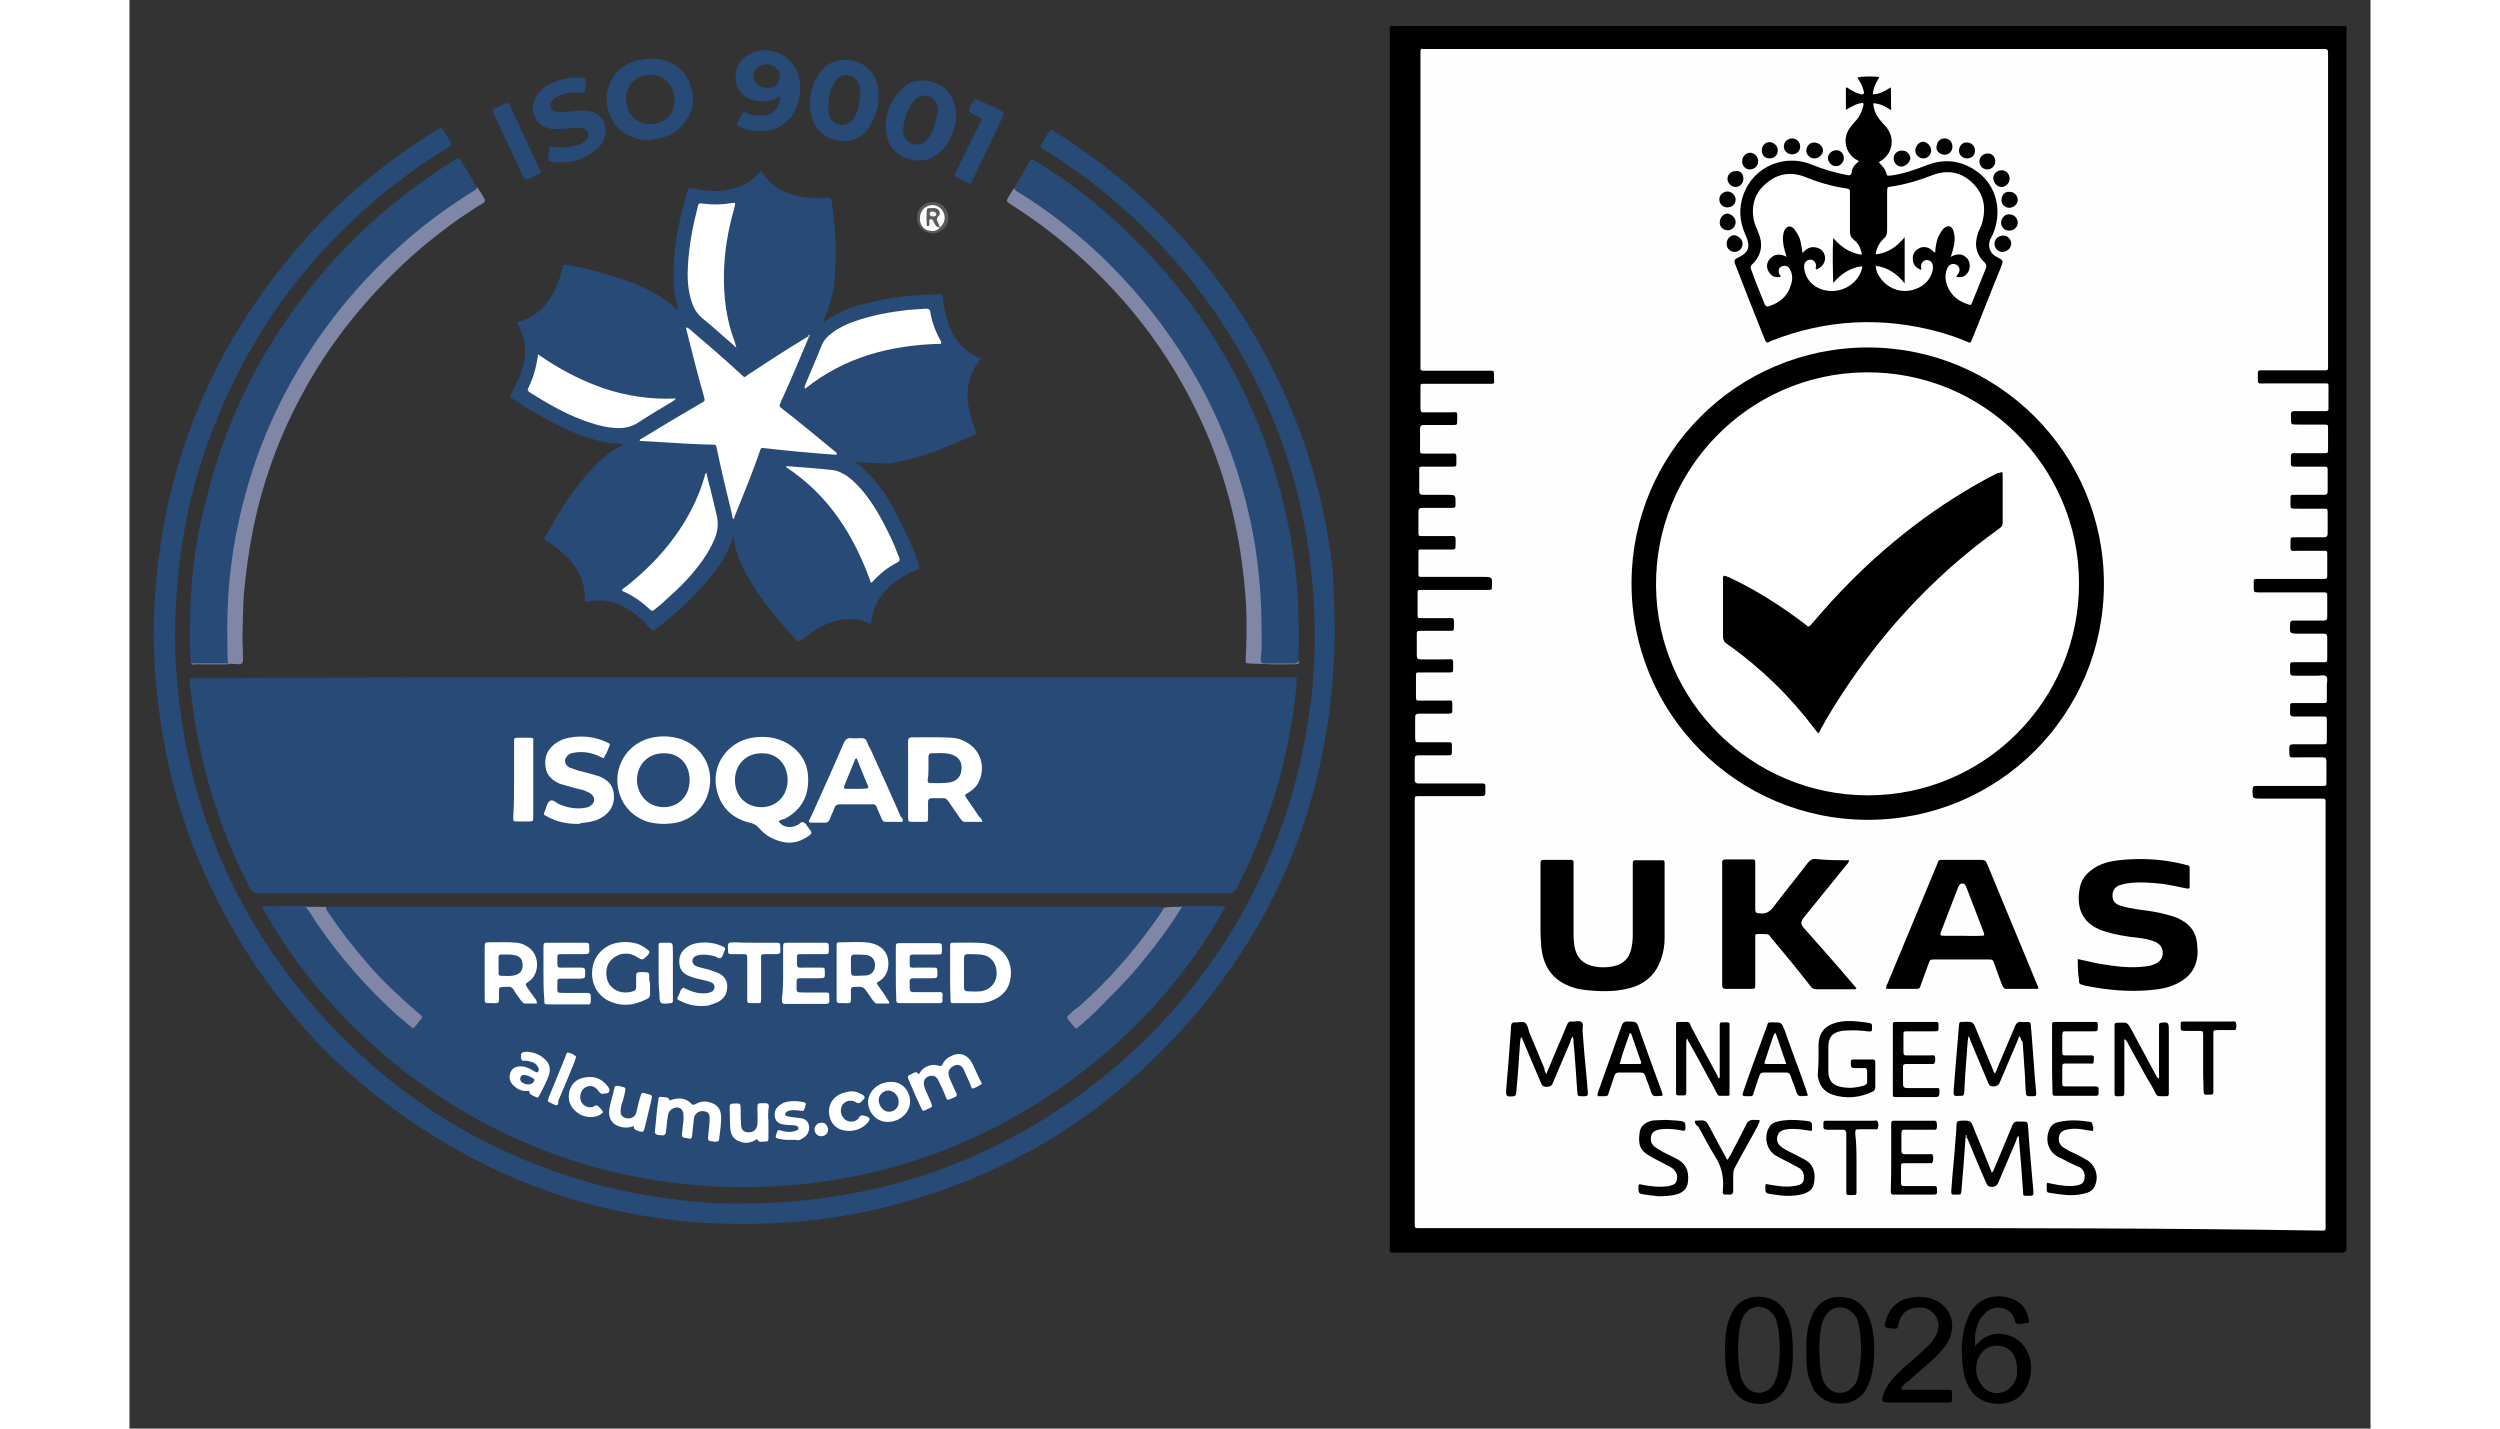 <?xml version="1.0" encoding="utf-8"?>
<!-- Generator: Adobe Illustrator 26.0.1, SVG Export Plug-In . SVG Version: 6.00 Build 0)  -->
<svg version="1.1" id="Layer_1" xmlns="http://www.w3.org/2000/svg" width="175px" height="100px" xmlns:xlink="http://www.w3.org/1999/xlink" x="0px" y="0px"
	 viewBox="0 0 548.9 349.9" style="enable-background:new 0 0 548.9 349.9;" xml:space="preserve">
<rect x="0" y="0" width="548.9" height="349.9" fill="#333333" stroke="none"/>
<style type="text/css">
	.st0{display:none;}
	.st1{display:none;fill:#101010;}
	.st2{display:none;fill:#FDFDFD;}
	.st3{fill:#274A76;}
	.st4{fill:#7F86A6;}
	.st5{fill:#595959;}
	.st6{fill:#969696;}
	.st7{fill:#FFFFFF;}
	.st8{fill:#FEFEFE;}
	.st9{fill:#FCFCFC;}
	.st10{fill:#AFAFAF;}
	.st11{fill:#010101;}
	.st12{fill:#020202;}
	.st13{fill:#030303;}
	.st14{fill:#8F8F8F;}
	.st15{fill:#5B5B5B;}
	.st16{fill:#F1F1F1;}
</style>
<g>
	<path class="st0" d="M3.5,347.5c0-115.1,0-230.2,0-345.3c178.2,0,356.5,0,534.7,0c0,115.1,0,230.2,0,345.3
		c-0.4,0.2-0.8,0.1-1.3,0.1c-177.4,0-354.8,0-532.2,0C4.3,347.6,3.9,347.7,3.5,347.5z"/>
	<path class="st1" d="M7.1,345.1c178.2,0,356.5,0,534.7,0c-0.1,0.1,0.1,0.2-0.1,0.2c-0.3,0-0.6,0-0.9,0c-177.5,0-355.1,0-532.6,0
		C7.8,345.3,7.4,345.6,7.1,345.1z"/>
	<path class="st2" d="M274.6,1.8c87.8,0,175.7,0,263.5,0c1.9,0,1.9,0,1.9,1.9c0,112.6,0,225.2,0,337.8c0,2.2,0.3,1.8-1.9,1.8
		c-175.7,0-351.3,0-527,0c-1.9,0-1.9,0-1.9-1.9c0-112.6,0-225.2,0-337.8c0-2.1-0.3-1.8,1.9-1.8C99,1.8,186.8,1.8,274.6,1.8z"/>
	<path class="st3" d="M150.6,165.9c43.8,0,87.6,0,131.4,0c1,0,2,0,3,0s1,0.1,0.9,1.1c-0.8,9-2.5,18-5.1,26.7
		c-2.5,8.3-5.6,16.1-9.6,23.8c-0.5,1-1.1,1.3-2.2,1.3c-79.1,0-158.2,0-237.3,0c-1.1,0-1.6-0.3-2.2-1.3
		c-6.7-12.9-11.1-26.6-13.5-40.9c-0.4-3-0.9-6.1-1.2-9.1c-0.1-1.4-0.1-1.4,1.3-1.4c1,0,1.8,0,2.8,0
		C63.1,165.9,106.9,165.9,150.6,165.9z"/>
	<path class="st3" d="M48.1,222.1c0.5,0,1.1,0,1.6,0c67,0,134.2,0,201.3,0c0.8,0,1.4,0,2.2,0c0.6,0.6,0.1,1.2-0.2,1.6
		c-2,3.1-4.3,6-6.7,8.9c-3.4,4.3-7.3,8.1-11.2,11.9c-1.3,1.3-2.7,2.4-3.9,3.6c-0.6,0.5-0.9,1.1-0.3,1.8c0.6,0.8,1.2,0.5,1.8,0
		c1.2-1,2.4-1.9,3.4-3c7.6-7.2,14.5-15.1,20.1-23.9c0.3-0.5,0.9-0.9,1.4-1.1c3.7,0,7.2,0,10.9,0c-17.7,32.9-58.5,67.3-113.9,68.8
		C95.2,292.5,51.4,256.9,32.4,222c1.8-0.1,3.7,0,5.4-0.1c1.7,0,3.6,0,5.3,0c1,0.3,1.5,1,2,1.7c3.2,4.8,6.7,9.5,10.5,13.9
		c1.9,2.2,3.9,4.4,6,6.5c2,1.9,4.2,3.9,6.3,5.8c1,0.9,1.5,0.9,2,0.2c0.5-0.6,0.5-1.2-0.1-1.7c-1.2-1.1-2.5-2.3-3.7-3.3
		c-6.2-5.6-11.5-11.9-16.5-18.6c-0.6-1-1.4-1.9-2-2.9C47.8,223.1,47.5,222.5,48.1,222.1z"/>
	<path d="M543,156.6c0,49.4,0,98.9,0,148.3c0,1.9,0,1.9-1.9,1.9c-76.8,0-153.7,0-230.5,0c-2.3,0-1.9,0.3-1.9-1.9
		c0-98.9,0-197.8,0-296.7c0-2.2-0.3-1.8,1.9-1.8c76.8,0,153.8,0,230.6,0c2.2,0,1.8-0.3,1.8,1.8C543,57.7,543,107.2,543,156.6z"/>
	<path class="st3" d="M177.8,113.1c4.7,3.6,7.9,8.4,10.5,13.6c1.9,3.7,3.6,7.4,5,11.4c0.3,1.1,0.3,1.1-0.6,1.5
		c-2.2,0.9-4.1,2-5.8,3.4c-2.9,2.4-4.7,5.3-5.2,9.1c0,0.2,0,0.4-0.2,0.6c-1-0.2-1.8-0.6-2.8-0.9c-2.8-0.4-5.5,0-8.1,1.1
		c-2.2,1-4.1,2.3-5.9,3.8c-0.8,0.6-0.8,0.6-1.4,0c-4.5-4.7-8.7-9.8-11.9-15.5c-1.7-3-3-6.1-3.4-9.5c-0.2,0-0.3,0.1-0.3,0.2
		c-1,3.1-2.6,5.8-4.5,8.3c-4.1,5.4-9,9.8-14.3,13.9c-0.6,0.5-0.8,0.5-1.3-0.1c-1.4-1.6-3-3.1-4.7-4.3c-2.8-1.9-5.9-2.9-9.3-2.6
		c-0.3,0-0.8,0.1-1.1,0.2c-0.3,0-0.6,0.2-1,0c0-0.6,0-1.3,0-1.9c-0.2-3.2-1.6-5.9-3.7-8.3c-1.6-1.8-3.4-3.2-5.5-4.5
		c-0.9-0.5-0.9-0.5-0.3-1.4c3.2-5.9,6.8-11.6,11.5-16.6c2-2.2,4.3-4.1,7.1-5.5c0.1-0.1,0.3-0.1,0.3-0.4c-0.8,0-1.5-0.1-2.3-0.1
		c-3.1-0.3-6-1.2-8.9-2.3c-5.6-2.3-10.9-5.3-15.8-8.6c-0.9-0.5-0.9-0.6-0.3-1.5c1.3-2.3,2.4-4.5,2.9-7.1c0.8-3.4,0.4-6.7-1.5-9.8
		c-0.1-0.1-0.1-0.2-0.1-0.3V79c0.1-0.2,0.2-0.2,0.4-0.2c3.1-0.8,5.4-2.5,7.2-5c1.7-2.3,2.7-4.8,3.4-7.5c0.1-0.2,0.1-0.4,0.1-0.6
		c0.2-0.9,0.3-0.9,1.2-0.8c2.6,0.4,5.2,1,7.7,1.7c4.2,1.2,8.4,2.5,12.4,4.5c2.5,1.3,4.7,2.7,6.7,4.7c0.1,0.1,0.2,0.1,0.3,0.2
		c0.2-0.1,0.1-0.3,0.1-0.4c-1.3-4-1.3-8.1-1-12.2c0.4-5.5,1.6-10.9,3.1-16.1c0.1-0.2,0.1-0.4,0.2-0.6c0.1-0.6,0.4-0.8,1.1-0.6
		c1.3,0.3,2.7,0.5,4,0.6c2.5,0.2,5,0,7.3-0.9c1.9-0.6,3.7-1.8,5.1-3.4c0.2-0.2,0.3-0.4,0.5-0.5c0.1,0,0.2,0,0.2,0.1
		c2.4,3.9,6,5.7,10.3,6.3c1.8,0.3,3.7,0.2,5.6,0.2c1,0,1.1,0,1.2,1c0.8,5.4,1.2,10.9,0.9,16.3c-0.1,2.7-0.4,5.3-1.2,7.9
		c-0.3,1.4-0.8,2.7-1.4,4c-0.1,0.3-0.3,0.5-0.3,0.9c0.1,0.2,0.3,0.1,0.3,0.1c3.6-2.6,7.6-3.9,11.8-4.8c5.2-1.2,10.4-1.7,15.8-1.8
		c1.3,0,1.3,0,1.4,1.3c0.2,2.4,0.8,4.6,1.6,6.8c1.4,3.3,3.7,6,7.2,7.4c0.1,0,0.2,0.1,0.3,0.2c0.1,0.3-0.2,0.5-0.4,0.8
		c-2.2,2.8-2.9,5.9-2.7,9.4c0.2,2.5,0.9,4.8,1.8,7.2c0.4,1,0.4,1-0.5,1.4c-6.6,3.1-13.3,5.8-20.6,6.9
		C183.2,113.4,180.5,113.5,177.8,113.1z"/>
	<path class="st3" d="M295.2,155.2c-0.5,39.1-14,73-41.3,101.1c-20.2,20.9-44.8,34.2-73.2,40.4c-7.6,1.6-15.3,2.6-23,2.9
		c-6.7,0.3-13.2,0.2-19.8-0.3c-17.7-1.5-34.5-6-50.5-13.9c-32.7-16.3-56.3-41.2-70.5-74.9C12.1,199,9,187,7.3,174.6
		c-1.2-8.7-1.6-17.5-1.2-26.4C7.9,115.8,19.1,86.9,40.1,62c10-11.9,21.6-21.8,34.9-30c0.2-0.1,0.3-0.2,0.5-0.3c1-0.5,1-0.5,1.5,0.4
		c0.5,0.9,1.1,1.8,1.6,2.7c0.3,0.5,0.3,0.9-0.3,1.2c-1.6,1-3.3,2-5,3.1c-28,19-47,44.8-56.7,77.3c-2.4,8.1-3.9,16.4-4.7,24.9
		c-0.8,7.9-1,15.7-0.4,23.7c2.4,31.7,14,59.6,35.3,83.4c16.3,18.2,35.8,31.2,59,39.1c8.9,3,18,5.1,27.3,6.2
		c5.7,0.8,11.5,1.2,17.3,1.1c33.8-0.2,63.9-10.9,90-32.6c17.8-14.9,31-32.9,39.7-54.3c4.3-10.5,7.2-21.5,8.8-32.8
		c1.1-7.3,1.5-14.6,1.4-22c-0.6-29.7-9.6-56.7-27.3-80.6c-10.7-14.4-23.7-26.4-38.9-35.8c-0.2-0.1-0.3-0.2-0.5-0.3
		c-0.5-0.2-0.5-0.5-0.2-1.1c0.6-1.1,1.3-2,1.8-3.1c0.3-0.4,0.5-0.5,1-0.2c1,0.6,1.9,1.2,2.9,1.8c28.3,18.7,48.1,43.9,59.1,76.1
		c3.2,9.7,5.4,19.6,6.5,29.7C294.9,144.6,295.2,149.9,295.2,155.2z"/>
	<path class="st3" d="M15,162.5c-0.4-5.8-0.2-11.7,0.1-17.5c0.5-7.6,1.7-15.3,3.7-22.7C24,101,33.9,82.3,48.2,65.8
		c9-10.3,19.5-19.2,31.1-26.4c1.6-1,1.4-1,2.3,0.6c1.2,1.9,2.3,3.9,3.4,5.8c0.3,1-0.3,1.3-1,1.7c-4.4,2.8-8.6,5.7-12.7,9
		C59,66.8,48.7,78.7,40.8,92.7c-6.8,11.9-11.4,24.6-14,38.2c-1,5.2-1.6,10.4-1.9,15.8c-0.3,5-0.2,9.9-0.1,15c0,0.4-0.1,0.9-0.4,1.1
		l0,0C21.2,162.7,18.1,162.8,15,162.5z"/>
	<path class="st3" d="M216.7,46c1.2-2,2.4-4.1,3.6-6.1c0.6-1.1,0.6-1.1,1.7-0.4c6.5,4,12.5,8.4,18.2,13.5C261,71.4,275,94,282.1,121
		c1.8,7.1,3.1,14.3,3.8,21.6c0.5,6.3,0.6,12.7,0.4,19c0,0.6-0.2,1-1,1c-2.4-0.1-4.8,0-7.2,0c-1.4,0-1.8-0.4-1.7-1.8
		c0.3-2.7,0.2-5.3,0.2-8c-0.2-11.7-1.9-23.4-5.3-34.7c-2.4-7.7-5.4-15.3-9.1-22.5c-4.5-8.4-9.8-16.4-16.1-23.6
		c-2.7-3-5.4-5.9-8.3-8.7c-5.9-5.6-12.4-10.8-19.3-15.2C217.6,47.9,216.2,47.5,216.7,46z"/>
	<path class="st4" d="M216.7,46c0.1,0.6,0.8,1,1.2,1.2c3.3,2,6.6,4.3,9.7,6.7c5.5,4.2,10.7,8.8,15.4,13.9
		c7.1,7.5,13.1,15.7,18.2,24.6c6.7,11.8,11.3,24.4,13.9,37.9c0.9,4.5,1.4,9,1.8,13.7c0.4,5,0.4,9.8,0.4,14.7c0,0.9-0.2,1.7-0.2,2.7
		c0,0.9,0.1,1.1,1.1,1.1c2.4,0,4.7,0,7.1,0c0.5,0,1-0.2,1.2-0.8c0.1,0.6-0.1,1-0.8,1c-2.9,0-5.7,0.1-8.6-0.1c-0.9,0-1.7,0-2.7-0.1
		c-1,0-1.1-0.1-1-1.1c0.2-4.3,0.3-8.6,0.1-12.9c-0.8-14.1-3.7-27.8-9-40.8c-5.1-12.3-11.9-23.5-20.6-33.5
		c-8.2-9.4-17.4-17.4-28-24.1c-0.1-0.1-0.3-0.2-0.4-0.3c-0.6-0.4-0.8-0.5-0.3-1.4C215.5,47.9,216.1,46.9,216.7,46z"/>
	<path class="st4" d="M24.2,162.6c-0.2-0.9-0.2-1.7-0.2-2.7c0-3.1-0.1-6.3,0-9.5c0.1-5.2,0.6-10.3,1.4-15.5c1.2-7.5,3-14.7,5.5-22
		c3.9-11.2,9.4-21.7,16.3-31.4c5.3-7.4,11.2-14.1,17.9-20.2c5.8-5.4,12.1-10.1,18.8-14.3c0.5-0.3,1.1-0.5,1.3-1.2
		c0.5,1,1.2,1.8,1.7,2.8c0.3,0.4,0.2,0.8-0.2,1.1c-0.3,0.2-0.6,0.4-1,0.6C76.1,56.3,67.6,63.5,60,71.8C52.9,79.5,46.8,88,41.9,97.3
		c-5.4,10.1-9.3,20.9-11.6,32.2c-1.1,5.4-1.8,10.8-2.3,16.3c-0.2,3-0.2,6-0.3,8.9c-0.1,2,0.1,4.1,0.1,6c0,0.3,0,0.6,0,1
		c0,0.6-0.3,1-0.9,1C26.1,162.6,25.2,162.6,24.2,162.6z"/>
	<path class="st3" d="M105.8,39.8c-1,0-1.8,0-2.6-0.2c-0.4-0.1-0.8-0.3-0.6-0.9c0.1-0.8,0.1-1.5,0.2-2.3c0-0.5,0.3-0.6,0.9-0.5
		c2,0.4,4.1,0.2,6.1-0.4c0.8-0.2,1.4-0.5,1.9-1.1c0.5-0.5,0.9-1.1,0.6-1.8c-0.2-0.8-0.9-1.1-1.5-1.2c-1.3-0.2-2.6,0-3.9,0.1
		c-1,0.1-2,0.1-3,0.1c-4.1-0.1-6.5-4.4-4.3-8c0.5-1,1.4-1.7,2.3-2.4c2.7-1.7,5.6-2.4,8.7-2.2c1.1,0.1,1.2,0.1,1.1,1.2
		c-0.1,0.8,0.2,1.7-0.3,2.4c-0.5,0.5-1.4,0-2.2,0c-1.5,0.1-2.9,0.3-4.3,1c-0.5,0.2-1.1,0.6-1.4,1.1c-0.9,1.2-0.2,2.6,1.2,2.7
		c1.1,0.1,2.2,0,3.1-0.1c1.3-0.2,2.6-0.2,3.9-0.2c4.5,0.1,5.8,4.6,4.4,7.3c-0.6,1.3-1.6,2.3-2.8,3C110.9,39.1,108.3,39.8,105.8,39.8
		z"/>
	<path d="M433.9,340.2c0.5,0.3,1,0.2,1.4,0.2c3.3,0,6.6,0,9.9,0c1.2,0,1.2,0,1.2,1.2c0,2.2,0.2,1.9-1.9,1.9c-4.5,0-9.1,0-13.7,0
		c-1.5,0-1.7-0.2-1.3-1.7c0.4-1.4,1.2-2.7,2.2-3.9c1.2-1.4,2.6-2.7,4-3.9c1.6-1.3,3.1-2.7,4.6-4.1c0.9-0.9,1.6-1.8,2.2-2.9
		c0.8-1.7,0.9-3.4-0.3-5c-1.4-1.7-3.2-2-5.3-1.6c-1.9,0.4-3.1,1.7-3.6,3.8c-0.2,1.3-0.2,1.3-1.5,1.2c-2-0.2-2.2-0.3-1.5-2.3
		c0.8-2.6,2.5-4.4,5.2-5.1c1.7-0.4,3.4-0.5,5.2-0.1c4.5,1,6.9,5.4,5.2,9.7c-0.5,1.4-1.4,2.5-2.4,3.6c-1.4,1.5-3,2.9-4.5,4.2
		c-1.1,1-2.2,1.8-3.2,2.8C434.9,338.7,434.4,339.3,433.9,340.2z"/>
	<path class="st4" d="M257.8,222.1c-3.1,5.1-6.7,9.8-10.5,14.4c-3.2,3.9-6.9,7.4-10.4,11c-1.4,1.4-2.9,2.7-4.4,4
		c-0.6,0.5-0.8,0.5-1.2-0.1c-0.3-0.4-0.8-0.9-1.1-1.3c-0.8-0.9-0.6-1.1,0.1-1.7c0.8-0.8,1.6-1.4,2.4-2c6.8-6,12.8-12.8,18.1-20.2
		c0.9-1.3,1.9-2.5,2.6-3.9C254.7,222.1,256.2,222.1,257.8,222.1z"/>
	<path class="st4" d="M48.1,222.1c0,0.5,0.3,1,0.6,1.4c2.8,4.2,5.9,8.2,9.1,11.9c2,2.4,4.2,4.7,6.5,6.9c2.2,2,4.3,4.1,6.6,5.9
		c1,0.9,1,0.9,0.1,1.9c-0.3,0.3-0.5,0.8-0.9,1.1c-0.6,0.8-0.6,0.8-1.4,0.1c-1.1-0.9-2-1.7-3.1-2.6c-7.4-6.7-14-14.2-19.6-22.4
		c-1-1.4-1.7-2.9-2.9-4.2C44.9,222.1,46.5,222.1,48.1,222.1z"/>
	<path class="st3" d="M214.1,28.1c0,0.1-0.1,0.3-0.2,0.5c-2.5,5.3-5,10.5-7.5,15.7c-0.4,0.8-0.4,0.8-1.2,0.4
		c-0.8-0.3-1.6-0.8-2.4-1.2c-0.8-0.4-0.8-0.4-0.4-1.3c1.2-2.6,2.5-5.1,3.7-7.6c0.8-1.5,1.5-3.1,2.3-4.6c0.4-1,0.4-1-0.5-1.4
		c-0.6-0.3-1.3-0.6-1.9-1c-0.3-0.2-0.5-0.4-0.3-0.8c0.3-0.8,0.6-1.4,1.1-2.2c0.2-0.4,0.4-0.4,0.9-0.2c2.2,1,4.3,2,6.3,3
		C213.9,27.6,214.1,27.7,214.1,28.1z"/>
	<path class="st3" d="M100.8,42c0,0.3-0.1,0.4-0.3,0.5c-1,0.4-1.9,1-3,1.4c-0.3,0.2-0.6,0.1-0.9-0.3c-0.1-0.2-0.2-0.5-0.4-0.8
		c-2.3-5-4.6-9.9-6.9-14.7c-0.1-0.2-0.2-0.4-0.3-0.6c-0.2-0.4-0.1-0.6,0.3-0.9c1-0.4,1.8-0.9,2.8-1.3c0.4-0.2,0.8-0.1,1,0.3
		c0.1,0.2,0.2,0.4,0.2,0.5c2.4,5.1,4.6,10,7,15.1C100.5,41.5,100.7,41.8,100.8,42z"/>
	<path class="st5" d="M192.9,53.3c0-2.2,1.6-3.8,3.8-3.8c2.2,0,3.9,1.7,3.9,3.9c0,2-1.8,3.8-3.9,3.8
		C194.5,57.1,192.9,55.5,192.9,53.3z"/>
	<path class="st6" d="M15,162.5c3.1,0,6.2,0,9.4,0c-0.3,0.2-0.8,0.2-1.1,0.2c-2.4,0-4.7,0-7.2,0C15.6,162.8,15.3,162.8,15,162.5z"/>
	<path class="st7" d="M159,201.2c0.9,1.2,2,1.5,3.4,1.3c0.5-0.1,1-0.3,1.4-0.5c0.4-0.2,0.6-0.8,1.2-0.6c0.5,0.1,0.8,0.6,1.1,1.1
		l0.1,0.1c1.1,1.4,1.2,1.5-0.4,2.5c-2.8,1.8-5.7,1.6-8.6,0.1c-1.3-0.6-2.3-1.6-3.2-2.6c-0.5-0.5-1-0.8-1.7-1c-4.5-1-7.5-3.7-8.5-8.3
		c-1.3-5.9,2.6-11.5,8.6-12.6c3.1-0.5,6-0.2,8.8,1.4c3.7,2.3,5.3,5.6,5,9.8c-0.2,4-2.3,6.9-5.8,8.7
		C159.8,200.7,159.4,200.8,159,201.2z"/>
	<path class="st7" d="M131,201.8c-1.5,0-2.8-0.2-4-0.5c-4.8-1.5-7.7-5.8-7.5-10.8c0.3-5,3.9-9,8.8-9.9c2.3-0.4,4.4-0.3,6.7,0.4
		c4.6,1.6,7.6,5.9,7.2,10.8c-0.4,5.1-3.9,9-8.8,9.8C132.5,201.7,131.7,201.8,131,201.8z"/>
	<path class="st7" d="M208.9,201.3c-1.5,0-2.9,0-4.3,0c-0.5,0-0.8-0.4-1.1-0.8c-1-1.4-1.9-2.8-2.9-4.2c-0.3-0.5-0.8-0.9-1.4-0.8
		c-0.9,0-1.7,0-2.7,0c-0.5,0-0.9,0.2-0.9,0.9c0,1.2,0,2.5,0,3.7c0,1.2,0,1.2-1.2,1.2c-0.9,0-1.7,0-2.6,0c-1,0-1.1-0.1-1.1-1.1
		c0-0.2,0-0.5,0-0.8c0-5.6,0-11.3,0-16.9c0-0.3,0-0.6,0-1c0-0.6,0.3-0.9,0.9-0.9c3.3,0,6.6-0.1,9.9,0.1c1,0.1,2,0.3,2.9,0.8
		c3.9,1.7,5.5,6.2,3.6,10c-0.5,1.2-1.5,2-2.6,2.7c-0.9,0.5-0.9,0.5-0.3,1.4c1,1.5,2,2.9,3,4.4C208.5,200.4,208.8,200.7,208.9,201.3z
		"/>
	<path class="st7" d="M189.3,201.3c-1.4,0-2.8,0-4.2,0c-0.4,0-0.6-0.3-0.8-0.6c-0.4-1-0.8-1.8-1.2-2.8c-0.2-0.6-0.5-1-1.3-0.9
		c-2.6,0-5.3,0-7.9,0c-0.5,0-1,0.2-1.2,0.8c-0.3,1-0.9,1.9-1.2,2.9c-0.2,0.5-0.5,0.8-1.1,0.8c-1.2,0-2.3,0-3.4,0
		c-0.5,0-0.8-0.2-0.4-0.8c0.1-0.2,0.2-0.4,0.3-0.6c2.7-6,5.4-11.9,8-18c0.4-0.9,0.9-1.4,1.8-1.3c0.9,0.1,1.7,0,2.7,0
		c0.5,0,1,0.2,1.2,0.8c0.2,0.6,0.5,1.3,0.9,1.9c2.5,5.5,5,11,7.4,16.5C189.2,200.3,189.6,200.7,189.3,201.3z"/>
	<path class="st7" d="M109.8,201.8c-2.6,0-5.1-0.5-7.3-1.7c-1.2-0.6-1.2-0.6-0.6-1.8c0.3-0.8,0.4-1.8,1.2-2.2
		c0.6-0.3,1.4,0.5,2.2,0.9c1.9,0.8,4,1.2,6,0.9c0.6-0.1,1.3-0.2,1.7-0.6c1.1-0.8,1.1-2,0-2.9c-0.5-0.4-1.3-0.6-1.9-0.9
		c-1.3-0.3-2.6-0.6-3.8-1c-0.6-0.2-1.2-0.3-1.8-0.5c-1.9-0.8-3.3-2-3.6-4.2c-0.3-2.3,0.4-4.2,2.3-5.6c1.4-1.1,3-1.5,4.7-1.7
		c2.8-0.3,5.5,0.1,8,1.3c0.9,0.4,0.9,0.4,0.5,1.3c-0.2,0.6-0.5,1.3-0.9,1.9c-0.3,0.8-0.3,0.8-1.1,0.4c-1.9-1-4.1-1.4-6.2-1.1
		c-0.6,0.1-1.2,0.2-1.6,0.5c-1.3,0.9-1.2,2.5,0.2,3.2c0.8,0.3,1.5,0.5,2.3,0.8c1.3,0.3,2.5,0.6,3.8,1c0.4,0.1,0.9,0.3,1.3,0.4
		c1.8,0.8,3.1,1.9,3.4,4c0.3,2.3-0.4,4.2-2.3,5.6c-1.7,1.3-3.7,1.6-5.7,1.8C110.3,201.8,110,201.8,109.8,201.8z"/>
	<path class="st7" d="M94.2,191c0-3,0-6,0-9.1c0-1.2,0-1.2,1.2-1.2c1,0,1.9,0,2.9,0c0.4,0,0.8,0.2,0.6,0.6c0,0.3,0,0.5,0,0.9
		c0,5.8,0,11.6,0,17.4c0,0.2,0,0.4,0,0.6c0,0.9-0.1,1-1,1c-1,0-1.8,0-2.8,0c-1.1,0-1.1,0-1.1-1.1C94.2,197.1,94.2,194.1,94.2,191z"
		/>
	<path class="st7" d="M201,238.3c0-2,0-4.1,0-6.2c0-1.2,0-1.2,1.1-1.2c2.4,0,4.7-0.1,7.1,0.1c4.7,0.5,7.5,4.5,6.5,9.1
		c-0.6,2.9-2.7,4.5-5.4,5.3c-0.8,0.2-1.5,0.3-2.3,0.3c-1.9,0-4,0-5.9,0c-1,0-1,0-1-1C201,242.7,201,240.5,201,238.3z"/>
	<path class="st7" d="M186.1,245.8c-1,0-2,0-3,0c-0.4,0-0.6-0.3-0.9-0.6c-0.6-0.9-1.2-1.7-1.8-2.6c-0.4-0.6-0.9-0.9-1.5-0.9
		c-2.5,0-2.2-0.1-2.2,2c0,2.3,0.3,2-2.2,2c-1.3,0-1.3,0-1.3-1.3c0-4.1,0-8.3,0-12.4c0-1.2,0-1.2,1.1-1.2c2.3,0,4.5-0.2,6.8,0.1
		c2,0.3,3.8,1.3,4.5,3.3c0.6,1.8,0.4,4.6-1.9,6.1c-0.8,0.4-0.8,0.5-0.2,1.3c0.9,1.2,1.7,2.4,2.5,3.7
		C186.1,245.6,186.1,245.7,186.1,245.8z"/>
	<path class="st7" d="M99.8,245.8c-1.1,0-1.9,0-2.9,0c-0.4,0-0.6-0.3-0.9-0.6c-0.6-0.9-1.3-1.7-1.8-2.6c-0.4-0.8-1-1-1.7-0.9
		c-2.4,0.1-1.9-0.1-2,2c0,2.3,0.3,2-2.2,2c-1.3,0-1.3,0-1.3-1.3c0-4.1,0-8.3,0-12.4c0-1.1,0.1-1.2,1.2-1.2c2.2,0,4.4-0.1,6.6,0.1
		c0.9,0.1,1.6,0.3,2.4,0.8c3.4,1.7,3.4,6.9,0.6,8.7c-0.1,0.1-0.3,0.2-0.4,0.3c-0.4,0.2-0.4,0.5-0.1,1c0.8,1.1,1.5,2.2,2.3,3.2
		C99.6,245.1,99.8,245.2,99.8,245.8z"/>
	<path class="st8" d="M160.1,238.2c0-2,0-4.1,0-6c0-1.2,0-1.3,1.2-1.3c2.9,0,5.9,0,8.8,0c1.1,0,1.2,0.1,1.2,1.2c0,0.2,0,0.3,0,0.5
		c0,1.1-0.1,1.1-1.2,1.1c-1.8,0-3.7,0-5.5,0c-1.1,0-1.1,0-1.1,1.1c0,2.5-0.2,2.2,2,2.2c1.3,0,2.6,0,3.8,0c1,0,1,0,1,0.9
		c0.1,1.7,0.1,1.7-1.7,1.7c-1.4,0-2.8,0-4.2,0c-0.9,0-1,0.1-1,1c0,2.9-0.3,2.4,2.4,2.5c1.5,0,3,0,4.5,0c1.1,0,1.1,0,1.1,1.1
		c0.1,1.7,0.1,1.7-1.7,1.7c-2.8,0-5.7,0-8.5,0c-1.3,0-1.4,0-1.4-1.3C160.1,242.4,160.1,240.4,160.1,238.2z"/>
	<path class="st7" d="M101.4,238.3c0-2.2,0-4.2,0-6.3c0-1.1,0.1-1.1,1.1-1.1c3,0,6,0,9,0c1.1,0,1.1,0.1,1.1,1.1
		c0.1,1.7,0.1,1.7-1.7,1.7c-1.7,0-3.3,0-5.1,0c-1,0-1,0.1-1,1.1c0,2.5-0.2,2.2,2,2.2c1.3,0,2.6,0,3.9,0c0.6,0,1,0.2,0.9,0.9
		c0,0.2,0,0.4,0,0.6c0,1.1,0,1.1-1.2,1.2c-1.5,0-3,0-4.5,0c-1.1,0-1.1,0.1-1.1,1.1c0,2.8-0.3,2.3,2.3,2.4c1.6,0,3.3,0,5,0
		c0.6,0,0.9,0.2,0.9,0.9c0,2.3,0,1.9-1.7,1.9c-2.8,0-5.7,0-8.5,0c-1.2,0-1.2,0-1.2-1.2C101.4,242.5,101.4,240.5,101.4,238.3z"/>
	<path class="st7" d="M127.5,241.3c0,0.8,0,1.4,0,2.2c0,0.5-0.2,1-0.8,1.2c-3.1,1.6-6.3,2-9.6,0.3c-2.8-1.5-4.2-4.6-3.7-7.9
		c0.5-3.2,2.9-5.6,6.1-6.2c1.6-0.3,3.2-0.2,4.7,0.2c1,0.3,1.8,0.8,2.7,1.5c0.6,0.5,0.6,0.6,0.1,1.3c-0.1,0.1-0.2,0.2-0.3,0.3
		c-1.1,1-1.1,1-2.4,0.2c-1.7-1.1-3.6-1.1-5.3-0.1c-1.6,1-2.3,2.5-2.2,4.3c0.1,3.7,3.7,5.3,6.8,4.1c0.4-0.2,0.5-0.5,0.5-1
		c0-0.9,0-1.7,0-2.7c0-0.6,0.2-0.9,0.9-0.9c2.6,0,2.3-0.1,2.3,2C127.5,240.6,127.5,240.9,127.5,241.3L127.5,241.3z"/>
	<path class="st8" d="M187.7,238.2c0-1.9,0-4,0-5.9c0-1.3,0-1.3,1.4-1.3c2.8,0,5.6,0,8.5,0c1.4,0,1.4,0,1.4,1.4c0,0.1,0,0.2,0,0.4
		c0,0.9-0.1,1-1,1c-1.8,0-3.7,0-5.6,0c-1.3,0-1.3,0-1.3,1.3c0,2.2-0.2,1.9,1.8,1.9c1.3,0,2.6,0,3.9,0c1,0,1,0,1.1,1v0.1
		c0,1.5,0,1.5-1.5,1.5c-1.5,0-2.9,0-4.4,0c-0.6,0-1,0.2-0.9,0.9c0,0.5,0,1.1,0,1.6c0,0.6,0.3,0.9,0.9,0.9c1.8,0,3.7,0,5.6,0
		c0.3,0,0.6,0,1,0c0.9,0.1,0.5,0.9,0.5,1.3c0,0.5,0.3,1.3-0.5,1.4c-0.2,0-0.4,0-0.6,0c-3,0-6,0-8.9,0c-1.3,0-1.3,0-1.3-1.4
		C187.7,242.3,187.7,240.3,187.7,238.2z"/>
	<path class="st7" d="M135.6,241.9c1.2,0.5,2.3,1.1,3.6,1.3c1,0.1,1.9,0.2,2.9-0.1c0.8-0.2,1.2-0.8,1.2-1.3c0-0.8-0.5-1.1-1.1-1.3
		c-0.8-0.3-1.5-0.4-2.3-0.6c-0.9-0.2-1.8-0.4-2.7-0.8c-1.4-0.5-2.4-1.5-2.5-3c-0.2-1.6,0.3-3,1.7-4c1-0.8,2.2-1.1,3.4-1.2
		c1.9-0.2,3.7,0.1,5.5,0.9c0.5,0.2,0.8,0.5,0.4,1.2c-0.3,0.5-0.3,1.2-0.8,1.6c-0.5,0.4-1.1-0.3-1.6-0.4c-1.2-0.3-2.4-0.5-3.7-0.3
		c-0.3,0.1-0.6,0.1-1,0.3c-1,0.6-1,1.8,0.1,2.4c0.6,0.3,1.4,0.4,2,0.6c1,0.2,1.9,0.5,2.9,0.9c1.5,0.5,2.7,1.5,2.8,3.2
		c0.1,1.8-0.6,3.2-2.2,4.1c-0.8,0.4-1.6,0.6-2.5,0.9c-2.4,0.3-4.5,0-6.7-1.1c-1-0.4-1-0.5-0.5-1.4c0.2-0.4,0.4-0.9,0.5-1.3
		C135.4,242.1,135.5,242,135.6,241.9z"/>
	<path class="st7" d="M200.6,262.9c0,0.5,0.2,1.1,0.4,1.5c0.5,1.1,1,2.3,1.5,3.3c0.2,0.4,0.2,0.8-0.3,1c-2.3,1-1.8,1-2.6-0.9
		c-0.4-1-0.9-2-1.4-3c-0.5-1.2-1.3-1.5-2.4-1.2c-1.1,0.4-1.5,1.4-1.1,2.6c0.4,1.3,1.1,2.5,1.6,3.8c0.4,1.1,0.4,1.1-0.5,1.5
		c-1.7,0.8-1.4,0.9-2.2-0.8c-1-2-1.8-4.1-2.7-6.1c-0.4-1-0.4-1.1,0.6-1.5c0.5-0.2,1.1-0.9,1.7-0.1c0.2,0.2,0.3-0.1,0.4-0.3
		c0.5-0.8,1.2-1.3,2-1.6s1.6-0.4,2.5-0.1c0.5,0.2,0.9,0.1,1.1-0.4c0.5-1.1,1.4-1.7,2.6-2.2c1.7-0.6,3.2-0.1,4.3,1.5
		c0.6,1,1,2,1.5,3.1c0.3,0.6,0.6,1.4,1,2c0.1,0.2,0.3,0.5,0,0.6c-0.6,0.4-1.3,0.8-2,1c-0.3,0.1-0.4-0.3-0.5-0.6
		c-0.4-1.1-1-2.2-1.4-3.2c-0.2-0.4-0.3-0.8-0.5-1.1c-0.5-0.8-1.2-1-1.9-0.8C201.2,261.3,200.6,262,200.6,262.9z"/>
	<path class="st7" d="M135.4,277c0.1-1.3,0.4-2.6,0.3-3.9c0-1.5-1.2-2.3-2.6-1.6c-0.6,0.3-1.1,0.9-1.2,1.6c-0.2,1.1-0.3,2.3-0.4,3.3
		c-0.2,1.8-0.2,1.8-2,1.6c-0.5-0.1-0.9-0.3-0.8-0.9c0.1-1.1,0.2-2,0.3-3.1c0.1-1.5,0.3-2.9,0.5-4.4c0.1-1,0.2-1,1.1-0.9
		c0.5,0.1,1.3-0.1,1.6,0.6c0.1,0.3,0.3,0.2,0.5,0.1c1.8-0.6,3.6-0.5,5,1c0.4,0.4,0.6,0.1,1,0c1.1-0.6,2.3-0.8,3.4-0.4
		c1.7,0.4,2.7,1.5,2.8,3.3c0.1,1.9-0.3,4-0.5,5.9c0,0.1,0,0.2-0.1,0.2c-0.6,0.5-1.4,0.1-2,0.1c-0.4,0-0.6-0.3-0.6-0.8
		c0.1-1,0.2-2,0.3-3c0.1-0.6,0.1-1.3,0.1-1.9c0-1-0.4-1.5-1.3-1.6c-0.9-0.2-1.6,0.1-2.2,0.8c-0.3,0.4-0.4,1-0.4,1.4
		c-0.1,1.3-0.3,2.5-0.4,3.8c-0.1,0.6-0.3,0.9-0.9,0.6c-0.1,0-0.2,0-0.2,0C135.2,278.6,135.2,278.6,135.4,277z"/>
	<path class="st8" d="M153,230.9c1.7,0,3.6,0,5.3,0c1,0,1.1,0.1,1.1,1.1c0.1,1.7,0.1,1.7-1.7,1.7c-0.6,0-1.4,0-2,0c-1,0-1,0.1-1,1.1
		c0,2.5,0,5,0,7.4c0,0.9,0,1.7,0,2.5c0,1-0.1,1-0.9,1c-0.6,0-1.3,0-1.9,0c-0.4,0-0.6-0.2-0.6-0.6c0-0.3,0-0.6,0-1c0-3,0-6,0-9.1
		c0-1.3,0-1.3-1.3-1.3c-0.8,0-1.6,0-2.4,0c-0.9,0-1-0.1-1-1c-0.1-1.9-0.1-1.9,1.8-1.9C149.8,230.9,151.5,230.9,153,230.9L153,230.9z
		"/>
	<path class="st7" d="M191.2,269.8c0,2.7-2.5,5-5.5,5c-2.7,0-4.7-2.2-4.8-4.8c0-2.7,2.5-5,5.5-5C189,264.8,191.2,267,191.2,269.8z"
		/>
	<path class="st7" d="M123.5,275.8c-1.3,0.5-2.5,0.5-3.8,0c-1.6-0.6-2.4-2-2.2-3.8c0.2-1.8,0.9-3.7,1.3-5.6c0-0.1,0.1-0.3,0.1-0.3
		c0.8-0.4,1.4,0.1,2.2,0.2c0.4,0.1,0.4,0.4,0.3,0.9c-0.2,1.2-0.5,2.3-0.9,3.4c-0.1,0.4-0.2,0.9-0.2,1.3c-0.1,1.1,0.3,1.6,1.1,1.9
		c0.9,0.3,1.8,0.1,2.4-0.6c0.3-0.4,0.4-0.9,0.5-1.4c0.3-1.2,0.5-2.3,0.9-3.4c0.1-0.6,0.4-0.9,1.1-0.6c2,0.5,1.8,0.3,1.4,2.2
		c-0.5,2-1,4.2-1.5,6.2c-0.3,1.1-0.3,1.1-1.4,0.9C124.2,276.8,123.5,276.8,123.5,275.8z"/>
	<path class="st7" d="M97.3,257.6c1.6,0.1,3.1,0.6,4.3,1.7c1.2,1,1.6,2.3,1.2,3.8c-0.6,1.9-1.6,3.6-2.5,5.4
		c-0.1,0.1-0.2,0.3-0.3,0.3c-0.3,0.1-2-0.8-2-1.1c0-0.6-0.2-0.5-0.6-0.5c-1.3,0.1-2.4-0.4-3.3-1.3c-1-0.9-1.2-2-0.8-3.2
		c0.5-1.2,1.5-1.6,2.9-1.5c1.1,0.1,1.9,0.6,2.8,1.1c0.3,0.1,0.8,0.6,1.1,0.2c0.3-0.4,0.1-1-0.2-1.4c-0.5-0.8-1.3-1-2.2-1.2
		c-0.2-0.1-0.5-0.1-0.8-0.1c-0.3,0-0.8,0.1-0.9-0.3c-0.1-0.5-0.2-1.1,0-1.5C96.5,257.5,96.9,257.7,97.3,257.6z"/>
	<path class="st7" d="M156.5,274.8c0,1.2,0,2.5,0,3.7c0,1,0,1.1-1,1.1c-0.6,0-1.4,0.3-1.7-0.5c-0.1-0.2-0.4,0.1-0.6,0.2
		c-1.1,0.6-2.3,0.8-3.4,0.4c-1.5-0.4-2.4-1.4-2.6-2.9c-0.2-1.8-0.1-3.8-0.2-5.7c0-0.5,0.2-0.8,0.8-0.8c0.1,0,0.2,0,0.2,0
		c1.7-0.1,1.7-0.1,1.7,1.6c0,1.2,0,2.5,0.1,3.7c0.1,1.4,1,1.9,2.3,1.7c1-0.1,1.6-0.9,1.7-2c0.1-1.2,0-2.5,0-3.7c0-1.4,0-1.4,1.4-1.4
		c0.2,0,0.4,0,0.6,0c0.5,0,0.8,0.2,0.8,0.8C156.4,272.3,156.4,273.5,156.5,274.8L156.5,274.8z"/>
	<path class="st7" d="M161.5,279.2c-1,0-1.7-0.1-2.6-0.3c-0.5-0.1-0.8-0.4-0.5-1c0.1-0.2,0.1-0.4,0.2-0.6c0.1-0.5,0.4-0.6,1-0.4
		c1,0.3,2,0.5,3.1,0.2c0.3-0.1,0.5-0.1,0.9-0.3c0.4-0.3,0.3-0.8-0.1-1c-0.4-0.2-0.9-0.2-1.2-0.2c-0.8,0-1.5-0.1-2.3-0.2
		c-1-0.2-1.7-0.8-1.9-1.7c-0.2-1.1,0-2,0.9-2.8c0.3-0.3,0.8-0.5,1.2-0.8c1.5-0.5,3.1-0.5,4.7-0.2c0.8,0.2,0.9,0.3,0.6,1.1
		c-0.3,1.2-0.3,1.2-1.6,1c-0.9-0.1-1.7-0.2-2.5,0.1c-0.3,0.1-0.8,0.3-0.8,0.8c0,0.4,0.4,0.5,0.9,0.6c0.5,0.1,1,0.1,1.5,0.2
		c0.5,0.1,1.1,0.1,1.6,0.2c1,0.2,1.6,0.8,1.8,1.7s0,1.9-0.8,2.7c-0.5,0.4-1.1,0.8-1.7,1C163,279.1,162.2,279.2,161.5,279.2z"/>
	<path class="st7" d="M129.6,238.3c0-2.2,0-4.2,0-6.3c0-1.1,0-1.1,1.1-1.1c2.7,0,2.3-0.2,2.4,2.3c0,3.7,0,7.3,0,11c0,0.3,0,0.6,0,1
		c0,0.3-0.2,0.5-0.5,0.5h-0.1c-2.6,0.3-2.7,0.2-2.7-2.4C129.6,241.8,129.6,240.1,129.6,238.3z"/>
	<path class="st8" d="M113,273.6c-3,0-5.5-2.4-5.4-5.1c0-2.4,1.5-4.2,3.9-4.6c2.2-0.4,4,0.2,5.4,1.9c0.4,0.4,0.9,1.1,0.5,1.7
		c-0.2,0.4-1,0.3-1.5,0.4c-0.4,0.1-0.6-0.2-0.9-0.5c-0.8-1.2-1.7-1.6-2.8-1.3c-1.1,0.3-1.8,1.4-1.8,2.7c0,1.6,1.6,2.8,3.1,2.3
		c0.3-0.1,0.6-0.5,1.1-0.3c0.5,0.3,1,0.9,1.3,1.4c0.2,0.3-0.1,0.4-0.3,0.6C115,273.3,114,273.6,113,273.6z"/>
	<path class="st7" d="M176.2,277c-2.6,0-4.4-1.5-4.8-3.9c-0.4-2.4,0.8-4.4,3.1-5.3c1.5-0.5,2.9-0.8,4.4,0c0.3,0.1,0.5,0.3,0.9,0.5
		c0.3,0.3,0.4,0.6,0,1c-0.2,0.1-0.4,0.3-0.5,0.5c-0.4,0.5-0.9,0.5-1.5,0.1c-1-0.6-2.3-0.3-3,0.5s-0.8,2.3,0,3.3
		c0.6,0.9,1.7,1.2,2.8,0.9c0.4-0.2,0.9-0.4,1.1-0.9c0.3-0.6,0.8-0.6,1.4-0.4c1.4,0.4,1.5,0.8,0.5,1.9
		C179.4,276.4,177.9,277,176.2,277z"/>
	<path class="st8" d="M104.4,270.7c-0.5-0.2-1.2-0.5-1.7-0.8c-0.2-0.1-0.3-0.3-0.2-0.5c0.1-0.3,0.2-0.5,0.3-0.9
		c1.3-3.1,2.6-6.3,3.9-9.5c0.1-0.3,0.2-0.5,0.3-0.9c0.1-0.1,0.2-0.3,0.3-0.3c0.8,0.1,1.4,0.4,2,0.9c0.2,0.1,0.1,0.3,0,0.5
		c-0.2,0.4-0.3,1-0.5,1.4c-1.2,3-2.5,6-3.8,9.1C105.1,270.2,105.1,270.7,104.4,270.7z"/>
	<path class="st9" d="M171.1,276.7c0,1-0.8,1.6-1.7,1.6c-1,0-1.7-0.9-1.6-1.8c0.1-0.9,0.9-1.6,1.8-1.5
		C170.4,274.9,171.1,275.8,171.1,276.7z"/>
	<path class="st8" d="M425.8,300.8c-36.5,0-73,0-109.3,0c-1.9,0-1.7,0.2-1.7-1.6c0-34.2,0-68.3,0-102.6c0-0.2,0-0.3,0-0.5
		c0-1.1,0-1.1,1.1-1.1c4.8,0,9.6,0,14.4,0c0.3,0,0.6,0,0.9,0c0.5,0,0.9-0.1,0.9-0.8c0-0.5,0-1.2,0-1.7c0-0.4-0.2-0.6-0.6-0.6
		c-0.3,0-0.6,0-1,0c-4.6,0-9.3,0-13.9,0c-0.3,0-0.6,0-0.9,0c-0.5,0-0.9-0.2-0.9-0.8c0-1.7,0-3.6,0-5.3c0-0.6,0.3-0.8,0.9-0.8
		c2.4,0,4.6,0,7,0c1.2,0,1.2,0,1.2-1.2c0-2.5,0.2-1.9-2-2c-2,0-4.1,0-6,0c-0.9,0-0.9,0-1-1c0-1.7,0-3.3,0-5.1c0-0.6,0.2-0.9,0.9-0.9
		c2.4,0,4.6,0,7,0c1.2,0,1.2,0,1.2-1.2c0-2.5,0.2-2-1.9-2c-1.9,0-4,0-5.9,0c-1.1,0-1.1,0-1.1-1.2c0-1.6,0-3.2,0-4.8
		c0-0.9,0-0.9,1-0.9c2.4,0,4.6,0,7,0c1.1,0,1.1,0,1.1-1.2c0-2.5,0.2-2-2-2c-2,0-4.1,0-6,0c-0.6,0-0.9-0.2-0.9-0.9c0-1.7,0-3.3,0-5.1
		c0-0.9,0-1,1-1c2.4,0,4.6,0,7,0c1.1,0,1.1,0,1.1-1.1c0-2.4,0.2-2-1.9-2c-2,0-4.1,0-6,0c-1,0-1,0-1-0.9c0-1.7,0-3.3,0-5.1
		c0-0.9,0-0.9,1-0.9c2.3,0,4.5,0,6.9,0c3.1,0,6.1,0,9.3,0c1,0,1,0,1-1c0.1-2.2,0.1-2.2-2.2-2.2c-4.7,0-9.6,0-14.3,0
		c-0.3,0-0.5,0-0.9,0c-0.5,0-0.6-0.2-0.6-0.6c0-1.8,0-3.7,0-5.5c0-0.8,0.4-0.6,0.9-0.6c2.4,0,4.6,0,7,0c1.1,0,1.2,0,1.2-1.1
		c0-2.6,0.3-2.2-2.2-2.2c-1.9,0-4,0-5.9,0c-0.9,0-1,0-1-0.9c0-1.7,0-3.3,0-5.1c0-0.6,0.2-0.9,0.9-0.9c2.4,0,4.6,0,7,0
		c1.2,0,1.2,0,1.2-1.2c0-2,0-2-2-2c-2,0-4.1,0-6,0c-0.6,0-0.9-0.2-0.9-0.9c0-1.7,0-3.3,0-5.1c0-0.9,0-0.9,1-0.9c2.4,0,4.6,0,7,0
		c1.1,0,1.1,0,1.1-1.2c0-2.4,0.2-2-1.9-2c-1.9,0-4,0-5.9,0c-1.1,0-1.1,0-1.1-1.1c0-1.6,0-3.3,0-5c0-0.6,0.2-0.9,0.9-0.9
		c2.4,0,4.6,0,7,0c1.2,0,1.2,0,1.2-1.2c0-2.4,0.3-1.9-2-1.9c-2,0-4.1,0-6,0c-0.9,0-0.9,0-1-1c0-1.6,0-3.3,0-5c0-1,0-1,1-1
		c5.2,0,10.3,0,15.5,0c1.7,0,1.6,0.2,1.5-1.5c0-1.9,0.2-1.7-1.7-1.7c-4.8,0-9.8,0-14.6,0c-0.3,0-0.5,0-0.9,0c-0.5,0-0.9-0.1-0.8-0.8
		c0-0.2,0-0.5,0-0.8c0-25.3,0-50.6,0-75.8c0-0.2,0-0.5,0-0.8c0-0.4,0.2-0.8,0.6-0.6c0.3,0,0.5,0,0.9,0c73.1,0,146,0,219.1,0
		c0.1,0,0.2,0,0.4,0c1.2,0,1.3,0,1.3,1.3c0,25.4,0,50.8,0,76.2c0,0.2,0,0.4,0,0.6c0,0.5-0.2,0.6-0.6,0.6c-0.3,0-0.5,0-0.9,0
		c-4.7,0-9.5,0-14.2,0c-0.3,0-0.5,0-0.9,0c-0.4,0-0.6,0.2-0.6,0.6c0,0.1,0,0.2,0,0.2c0,2.9-0.3,2.4,2.3,2.4c4.5,0,8.9,0,13.5,0
		c0.3,0,0.6,0,1,0c0.3,0,0.5,0.1,0.5,0.5c0,1.9,0,3.9,0,5.8c0,0.5-0.4,0.5-0.9,0.5c-2.2,0-4.4,0-6.6,0c-0.3,0-0.5,0-0.9,0
		c-0.5,0-0.8,0.2-0.8,0.8c0.1,2.9-0.4,2.4,2.4,2.5c1.9,0,3.8,0,5.7,0c1,0,1,0,1,1c0,1.6,0,3.3,0,5c0,0.9,0,1-1,1c-2,0-4.1,0-6.2,0
		c-0.3,0-0.6,0-1,0c-0.6,0-1,0.1-0.9,0.9c0,0.5,0,1,0,1.5c-0.1,0.8,0.3,0.9,0.9,0.9c2.2,0,4.2,0,6.3,0c2,0,1.8-0.2,1.8,1.8
		c0,1.4,0,2.8,0,4.2c0,0.6-0.2,0.9-0.9,0.9c-2.4,0-4.7,0-7.1,0c-1.1,0-1.1,0-1.1,1.1c0,2.7-0.3,2.2,2.2,2.3c1.9,0,4,0,5.9,0
		c0.9,0,1,0,1,1c0,1.7,0,3.3,0,5.1c0,0.6-0.3,0.9-0.9,0.9c-2.4,0-4.7,0-7.1,0c-1.1,0-1.1,0-1.1,1.1c0,2.7-0.3,2.2,2.2,2.2
		c1.9,0,4,0,5.9,0c0.9,0,0.9,0,0.9,1c0,1.6,0,3.2,0,4.8c0,1.1,0,1.1-1.2,1.1c-5.1,0-10.2,0-15.3,0c-1.7,0-1.5-0.2-1.5,1.6
		c0,0.1,0,0.2,0,0.4c0,1.2,0,1.3,1.3,1.3c5.1,0,10,0,15.1,0c0.3,0,0.6,0,1,0c0.4,0,0.6,0.2,0.6,0.6c0,1.8,0,3.7,0,5.5
		c0,0.6-0.3,0.8-0.9,0.8c-2,0-4.1,0-6,0c-0.4,0-1,0-1.4,0c-0.5,0-0.8,0.2-0.8,0.8c-0.1,2.4-0.2,2.4,2.3,2.4c1.9,0,4,0,5.9,0
		c0.6,0,0.9,0.2,0.9,0.9c0,1.7,0,3.3,0,5.1c0,0.9,0,1-1,1c-2.2,0-4.4,0-6.6,0c-0.3,0-0.5,0-0.9,0c-0.5,0-0.6,0.2-0.6,0.8
		c0,0.5,0,1.1,0,1.6c0,0.6,0.2,0.9,0.9,0.9c1.9,0,3.9,0,5.8,0c0.8,0,1.6-0.3,2.2,0.2c0.4,0.5,0.1,1.4,0.1,2c0,1.1,0,2.2,0,3.1
		c0,1.5,0.1,1.4-1.3,1.4c-2.2,0-4.4,0-6.6,0c-1.1,0-1.1,0-1.1,1.1c0,0.4,0,0.9,0,1.3c-0.1,0.6,0.3,0.9,0.9,0.9c2.2,0,4.4,0,6.6,0
		c0.3,0,0.5,0,0.9,0c0.4,0,0.6,0.1,0.6,0.6c0,1.8,0,3.7,0,5.6c0,0.5-0.3,0.6-0.8,0.6c-0.8,0-1.6,0-2.4,0c-1.7,0-3.3,0-5.1,0
		c-0.6,0-0.9,0.2-0.9,0.9c0.1,2.7-0.3,2.3,2.3,2.3c1.9,0,4,0,5.9,0c0.6,0,0.9,0.2,0.9,0.9c0,1.7,0,3.3,0,5.1c0,1,0,1-1.1,1
		c-1,0-1.8,0-2.8,0c-4.3,0-8.7,0-13,0c-1.1,0-1.1,0-1.2,1.1c0,2,0,2,2,2c4.8,0,9.6,0,14.4,0c0.3,0,0.5,0,0.9,0
		c0.4,0,0.6,0.2,0.6,0.6c0,0.3,0,0.5,0,0.9c0,34.2,0,68.6,0,102.8c0,1.7,0.2,1.5-1.6,1.5C498.9,300.8,462.3,300.8,425.8,300.8z"/>
	<path class="st7" d="M166.3,82.8c-2.2,5.2-4.3,10.3-6.7,15.5c-0.5,1.3-0.6,1.1,0.5,2c4.3,3.3,8.4,6.8,12.6,10.2
		c0.2,0.2,0.6,0.3,0.6,0.8c-0.5,0.1-1,0-1.5,0c-5.4-0.4-10.7-0.9-16-1.5c-1.1-0.1-1.1-0.3-1.5,1c-1.8,5.2-3.9,10.3-6,15.5
		c-0.1,0.2-0.1,0.5-0.4,0.9c-0.2-0.3-0.3-0.8-0.3-1.1c-1.3-5.4-2.6-10.7-3.7-16c-0.2-1.2-0.2-1.2-1.4-1.2c-4-0.1-8-0.3-12.1-0.6
		c-1.8-0.1-3.7-0.2-5.4-0.3c-0.1-0.4,0.3-0.5,0.5-0.6c4.7-2.9,9.6-5.8,14.4-8.6c1.1-0.6,1.1-0.6,0.8-1.7c-1.5-5.3-2.9-10.7-4.2-16
		c-0.1-0.2-0.1-0.4-0.2-0.9c0.5,0,0.8,0.4,1.1,0.6c4.2,3.6,8.3,7.1,12.3,10.8c1,0.9,0.8,1,1.9,0.1c4.7-3.1,9.5-6.2,14.3-9.1
		C166.5,82.3,166.5,82.5,166.3,82.8z"/>
	<path class="st7" d="M100.1,86.8c5.1,3.6,10.3,6.3,16,8.3c5.7,1.9,11.6,2.8,17.7,2.5c-0.2,0.5-0.6,0.5-0.9,0.8
		c-2.8,1.7-5.6,3.3-8.3,5.1c-1.8,1.2-3.8,1.5-5.9,1.3c-2.7-0.2-5.2-1-7.7-1.9c-4.5-1.7-8.7-4.1-12.8-6.7c-0.4-0.3-0.9-0.5-0.5-1.2
		c1.2-2.4,1.9-5,2.3-7.6C100,87.2,100,87.1,100.1,86.8z"/>
	<path class="st7" d="M198.8,84.2c-12.3,0.3-23.6,3.2-33.3,11c-0.3-0.3-0.1-0.6,0-0.9c1.3-3.2,2.7-6.3,4-9.6
		c0.5-1.3,1.4-2.3,2.5-3.1c1.7-1.3,3.6-2.2,5.6-2.9c4.3-1.5,8.7-2.3,13.2-2.8c1.4-0.1,2.9-0.2,4.3-0.3c0.5,0,0.9,0.1,1,0.6
		c0.4,2.7,1.4,5.2,2.7,7.5C198.8,83.9,198.8,84,198.8,84.2z"/>
	<path class="st7" d="M148.7,85.1c-0.4-0.1-0.6-0.4-1-0.8c-2.4-2-4.7-4.2-7.2-6.2c-1.5-1.2-2.4-2.7-2.9-4.5c-0.9-2.9-1-5.9-0.8-8.9
		c0.3-4.6,1.1-9.1,2.3-13.7c0.3-1.3,0.3-1.3,1.6-1.1c2.4,0.3,4.7,0.2,7-0.2c0.2,0,0.4,0,0.6,0c0.1,0.5-0.1,1-0.2,1.4
		c-1.5,5.3-2.4,10.5-2.5,16c-0.1,5.7,0.6,11.3,2.7,16.8c0.1,0.3,0.2,0.8,0.3,1.1C148.7,85,148.7,85,148.7,85.1z"/>
	<path class="st7" d="M181.6,142.7c-4.1-11.5-10.3-21.4-20.8-28.3c0.2-0.4,0.4-0.2,0.6-0.2c3.6,0.3,7.1,0.5,10.5,0.9
		c1.5,0.1,2.8,0.8,4,1.6c1.5,1.1,2.7,2.4,3.9,3.8c2.5,3.1,4.4,6.5,6.1,10c1,1.9,1.8,4,2.6,6c0.2,0.5,0.2,0.9-0.3,1.2
		c-2.4,1.2-4.4,2.8-6.1,4.7C181.9,142.6,181.8,142.7,181.6,142.7z"/>
	<path class="st7" d="M141.3,115.8c0.3,1.4,0.6,2.7,1,4c0.5,2.2,1,4.3,1.5,6.3c0.5,1.9,0.3,3.9-0.4,5.7c-0.8,1.9-1.8,3.7-3,5.4
		c-2.6,3.7-5.7,6.8-9,9.7c-0.9,0.9-1.8,1.6-2.8,2.4c-0.3,0.3-0.6,0.4-1,0.1c-2-1.9-4.3-3.6-7-4.7c0.2-0.5,0.6-0.8,1-1
		c4.5-3.6,8.5-7.5,11.9-12.2c3.2-4.4,5.8-9.3,7.3-14.6c0.1-0.2,0.1-0.4,0.2-0.8C141.1,116,141.1,116,141.3,115.8z"/>
	<path class="st10" d="M166.3,82.8c-0.1-0.2-0.2-0.3-0.2-0.5c0.1-0.2,0.3-0.4,0.5-0.3C166.8,82.3,166.5,82.5,166.3,82.8z"/>
	<path class="st3" d="M137.1,20.1c-1.5-3.4-4.3-5.3-8.1-5.7c-1.8-0.1-3.6,0.1-5.3,0.6c-4.8,1.6-7.5,6.1-6.7,11.1
		c0.9,4.8,4.8,8.2,10.1,8.2c0.4,0,1,0,1.6-0.2c2.8-0.4,5.3-1.5,7.1-3.9C138.4,27.1,138.6,23.6,137.1,20.1z M127.5,30.4
		c-3.4,0-5.9-2.7-5.9-6.3c0-3.3,2.7-5.9,6.1-5.8c3.3,0,5.8,2.7,5.8,6.3C133.5,27.9,131,30.4,127.5,30.4z"/>
	<path d="M465.4,332.4c-0.9-2.7-2.6-4.6-5.4-5.4c-2.8-0.8-5.3-0.1-7.3,2c-0.2,0.1-0.3,0.3-0.6,0.8c-0.4-2.8,0.4-5.9,1.7-7.4
		c0.4-0.5,1-1.1,1.6-1.5c2.2-1.3,5-0.5,6.1,1.6c0.3,0.6,0.1,1.5,0.9,1.7c0.6,0.2,1.4,0,2-0.1c0.9,0,1-0.1,0.8-0.9
		c-0.5-2.7-2-4.5-4.7-5.3c-3.9-1.1-8,0.1-10,4.3c-0.3,0.8-0.6,1.5-0.9,2.4c-0.9,3.2-1,6.5-0.6,9.7c0.2,1.7,0.5,3.6,1.4,5.2
		c1.7,3.2,4.5,4.5,8.1,4.3c3.2-0.2,5.4-2,6.6-5C465.8,336.7,466,334.6,465.4,332.4z M461.8,338.3c-1.6,3.4-6,4-8.2,0.9
		c-1.3-1.8-1.6-3.9-1-6c0.8-2.4,2.8-3.8,5.3-3.6c2.3,0.2,4,1.9,4.3,4.4c0.1,0.3,0.1,0.8,0.1,1.2
		C462.4,336.3,462.3,337.4,461.8,338.3z"/>
	<path class="st3" d="M163.9,18.6c-1.3-5.5-8.3-8.2-12.9-4.8c-2,1.5-2.8,3.6-2.5,5.9c0.2,2.2,1.5,3.7,3.4,4.5
		c0.9,0.4,1.7,0.5,2.7,0.6c1.7,0.1,3.3-0.3,4.8-1.3c0,2.6-1.7,4.8-4.4,4.8c-1,0.1-1.9,0-2.9-0.2c-0.6-0.1-1.2-0.9-1.7-0.5
		c-0.5,0.3-0.8,1.2-1.1,1.7c-0.1,0.1-0.1,0.3-0.2,0.4c-0.4,0.8-0.4,0.9,0.4,1.3c1.4,0.8,3,1,4.6,1.1c4.6,0.2,8.2-2.2,9.5-6.5
		C164.4,23.3,164.5,21,163.9,18.6z M159.1,19.6c-0.3,1.3-1.5,2-3,1.9c-2,0-3.4-1.4-3.2-3.2c0.1-1.2,0.8-1.9,1.8-2.3
		c1.4-0.4,2.8-0.3,3.9,0.8C159.3,17.5,159.5,18.5,159.1,19.6z"/>
	<path class="st3" d="M183.3,21.2c-0.9-4.8-5.6-7.6-10.2-6.2c-2.4,0.6-3.9,2.3-5,4.4c-1,1.9-1.4,4-1.5,6c0.1,0.8,0.1,1.6,0.3,2.2
		c0.5,3.3,2.4,5.7,5.7,6.6c3.7,1.1,7.1-0.3,9-3.8C183.3,27.5,183.8,24.4,183.3,21.2z M178,27.8c-0.2,0.6-0.6,1.3-1.1,1.8
		c-1.7,1.7-4.4,1.2-5.4-1.1c-0.1-0.4-0.3-0.8-0.3-1.2c-0.2-2.5,0.2-4.8,1.4-7c0.9-1.5,2.2-2.2,3.6-1.8c1.4,0.2,2.4,1.3,2.7,3
		c0.1,0.3,0.1,0.9,0.1,1.2C178.9,24.6,178.7,26.3,178,27.8z"/>
	<path class="st3" d="M197.6,20.4c-3.2-1.3-6.6-0.8-8.8,1.8c-2.7,2.9-4,6.5-3.4,10.5c0.4,3,2.3,5.2,5.2,6.1c2.9,1.1,5.7,0.5,8-1.6
		c2.6-2.6,3.7-5.8,3.9-8.7C202.4,24.4,200.6,21.6,197.6,20.4z M197.9,27.8c-0.3,2-1,4-2,5.7c-0.3,0.5-0.8,1-1.2,1.3
		c-1.9,1.4-4.6,0.3-5.1-2c-0.1-0.3-0.1-0.8-0.1-1.2c0.2-2.4,1-4.5,2.4-6.6c0.3-0.4,0.8-0.9,1.2-1.1c1.7-1.1,3.9-0.3,4.6,1.5
		C198.1,26.2,198.1,27.1,197.9,27.8z"/>
	<path d="M427,326c-0.3-1.8-0.9-3.6-1.9-5.2c-1-1.5-2.4-2.6-4.2-2.9c-3.9-0.8-7,0.4-8.8,4.3c-0.3,0.8-0.6,1.7-0.9,2.6
		c-0.4,1.9-0.5,3.9-0.5,5.8c0,1.6,0,3.2,0.2,4.7c0.2,1.7,0.8,3.3,1.5,4.8c2.5,4.7,10,5,12.8,0.4c0.8-1.3,1.3-2.7,1.6-4.2
		C427.5,332.9,427.5,329.4,427,326z M423.5,336.7c-0.2,1.2-0.6,2.3-1.5,3.1c-1.7,1.8-4.3,1.8-6,0.1c-0.8-0.8-1.3-1.8-1.5-2.9
		c-0.5-2-0.5-4.2-0.6-6.2c0-2,0.1-4.1,0.5-6.1c0.2-0.8,0.4-1.5,0.9-2.3c1.5-2.6,4.7-2.9,6.8-0.8c0.9,0.9,1.3,1.9,1.5,3.1
		C424.3,328.8,424.3,332.7,423.5,336.7z"/>
	<path d="M407.4,330.7c0-0.9,0-1.7-0.1-2.6c-0.1-2.5-0.6-4.8-1.9-7.1c-2.6-4.4-9.6-4.5-12.3-0.5c-0.9,1.4-1.5,2.8-1.8,4.4
		c-0.6,2.9-0.6,5.9-0.4,8.8c0.1,1.9,0.5,4,1.4,5.8s2.2,3.2,4.1,3.9c3.7,1.2,7.6,0.2,9.6-4c0.3-0.6,0.5-1.3,0.8-1.9
		C407.3,335.2,407.5,332.9,407.4,330.7z M403.6,336.8c-0.3,1.1-0.8,2.2-1.5,3c-1.8,1.8-4.3,1.8-6,0c-1-1.1-1.5-2.4-1.7-3.8
		c-0.5-3.8-0.6-7.5,0.1-11.3c0.1-0.8,0.4-1.5,0.8-2.3c1.5-2.7,4.7-3.1,6.9-0.9c0.8,0.8,1.2,1.7,1.4,2.8c0.5,2,0.6,4.2,0.6,6.2
		C404.2,332.7,404,334.8,403.6,336.8z"/>
	<path class="st9" d="M198.5,55.7c-0.8,1-1.7,1-2.7,0.8c-1.4-0.3-2.3-1.6-2.2-3.2c0.1-1.5,1-2.7,2.5-3c1.3-0.3,2.6,0.4,3.2,1.6
		C200,53.2,199.7,54.7,198.5,55.7c-0.4-0.3-0.8-0.8-1.1-1.2c-0.3-0.5-0.4-1,0.1-1.4c0.4-0.3,0.8-0.6,0.3-1.2
		c-0.4-0.5-1.1-0.4-1.6-0.3c-0.5,0.1-0.8,0.4-0.6,1c0.1,0.3-0.3,1.2,0.8,0.9c0.3-0.1,0.6,0.2,0.9,0.6
		C197.5,54.6,197.9,55.3,198.5,55.7z"/>
	<path class="st3" d="M161.2,191.1c0,3.8-2.8,6.7-6.6,6.6c-3.7-0.1-6.3-2.8-6.3-6.6c0-3.8,2.7-6.6,6.5-6.6
		C158.6,184.4,161.2,187.2,161.2,191.1z"/>
	<path class="st3" d="M137.2,191.1c0,3.8-2.7,6.6-6.3,6.6c-3.7,0-6.5-2.8-6.6-6.6c0-3.8,2.7-6.6,6.5-6.6
		C134.7,184.4,137.2,187.2,137.2,191.1z"/>
	<path class="st3" d="M195.7,188.1c0-1,0-1.8,0-2.8c0-0.4,0.2-0.8,0.6-0.8c1.6,0,3.2-0.2,4.7,0.2c2.2,0.5,3.2,2.2,2.7,4.4
		c-0.3,1.4-1.3,2.2-2.6,2.5c-1.6,0.3-3.2,0.2-5,0.2c-0.5,0-0.6-0.3-0.6-0.8C195.7,190,195.7,189.1,195.7,188.1z"/>
	<path class="st3" d="M178.1,185.7c1,2.4,1.9,4.8,2.9,7.1c-0.1,0.2-0.2,0.3-0.2,0.3c-1.7,0.2-3.6,0.1-5.3,0.1
		c-0.5,0-0.6-0.2-0.4-0.8c0.9-2.2,1.8-4.3,2.7-6.6C177.8,185.9,177.9,185.9,178.1,185.7z"/>
	<path class="st3" d="M204.4,238.3c0-1.2,0-2.5,0-3.7c0-0.5,0.2-0.9,0.9-0.9c1.1,0,2.2,0,3.2,0.1c2.3,0.2,3.8,1.9,3.9,4.3
		c0.1,2.4-1.3,4.1-3.4,4.6c-1.3,0.3-2.5,0.1-3.8,0.1c-0.5,0-0.8-0.3-0.8-0.9C204.4,240.8,204.4,239.6,204.4,238.3z"/>
	<path class="st3" d="M178.6,239c-2,0-1.8,0.2-1.9-1.9c0-0.8,0-1.6,0-2.4c0-0.5,0.2-0.9,0.8-0.9c1,0,1.9,0,2.9,0.1
		c1.4,0.2,2.2,1.1,2.2,2.4c0,1.4-0.6,2.3-2,2.6C179.9,239,179.2,238.9,178.6,239z"/>
	<path class="st3" d="M90.4,236.3c0-0.6,0-1.3,0-1.9c0-0.4,0.2-0.6,0.6-0.6c1.2,0,2.4-0.1,3.6,0.2s1.7,1.2,1.7,2.4
		c0,1.2-0.5,2-1.7,2.4c-1.2,0.4-2.5,0.2-3.7,0.2c-0.4,0-0.5-0.3-0.5-0.6C90.4,237.6,90.4,237,90.4,236.3L90.4,236.3z"/>
	<path class="st3" d="M188.4,269.9c0,1.4-1,2.4-2.4,2.4c-1.3,0-2.4-1.3-2.5-2.8c0-1.3,1.1-2.4,2.4-2.4
		C187.3,267.2,188.4,268.4,188.4,269.9z"/>
	<path class="st3" d="M97.7,265.6c-0.6,0-1.2-0.2-1.7-0.6c-0.3-0.3-0.4-0.8-0.2-1.2c0.2-0.4,0.5-0.6,1-0.5c0.9,0.1,1.5,0.5,2.2,0.9
		c0.2,0.1,0.2,0.4,0.1,0.6C98.8,265.4,98.3,265.6,97.7,265.6z"/>
	<path d="M425.7,85.1c32,0,57.9,25.9,57.9,57.9s-25.8,57.8-57.8,57.8s-58.1-26-57.9-58.3C368.1,111,393.6,85.2,425.7,85.1z"/>
	<path d="M423.6,39.5c-0.4-0.3-0.6-0.4-1-0.6c-2.5-1.8-3-5.2-1.2-7.6c0.4-0.6,1-1.3,1.5-1.8c0.9-1,1.4-2.2,1.7-3.3
		c0.1-0.3,0.2-0.6,0-1c-1.5,0.1-2.8,0.9-4.2,1.7c0-1.8,0-3.7,0-5.4c0.4-0.2,0.5,0.1,0.8,0.3c0.8,0.4,1.5,0.9,2.3,1.1
		c0.4,0.1,0.9,0.4,1.2,0.1c0.3-0.3,0-0.8-0.1-1.2c-0.2-1.1-0.9-1.9-1.4-2.8c0.9-0.3,4.1-0.4,5.4-0.1c-0.8,1.3-1.5,2.6-1.6,4.2
		c1.6,0,2.9-0.8,4.4-1.7c0.1,1.9,0,3.7,0.1,5.6c-1.4-0.9-2.8-1.7-4.4-1.7c0.1,1.5,0.6,2.7,1.5,3.9c0.4,0.5,0.9,1.1,1.4,1.6
		c2.8,3,1.7,7.1-1.2,8.7c-0.1,0.1-0.2,0.1-0.3,0.3c0.9,0.9,1.6,1.7,1.9,2.9c0.1,0.5,0.5,0.3,1,0.3c3-0.4,5.9-1.4,8.7-2.5
		c4.6-1.8,8.9-1.2,12.8,1.8c4.3,3.3,5.7,9.1,3.8,14.3c-0.2,0.6-0.5,1.3-0.9,1.9c-0.8,1.9-0.1,3.7,1.7,4.5c1.5,0.8,1.5,0.8,0.9,2.4
		c-2.4,5.8-4.6,11.6-7,17.5c-0.1,0.1-0.1,0.3-0.2,0.4c-0.1,0.6-0.4,0.8-1.1,0.4c-2.3-1-4.5-1.7-6.9-2.4c-13.9-3.8-27.7-3.1-41.1,2.2
		c-0.1,0.1-0.3,0.1-0.4,0.2c-0.6,0.4-0.9,0.1-1.1-0.4c-2.5-6.2-5-12.6-7.4-18.8c-0.2-0.6-0.1-0.9,0.4-1.2c3-1.4,3.6-2.7,2.2-5.8
		c-1.5-3.3-1.7-6.7-0.4-10.1c2.5-6.6,10-9.8,16.6-7.1c2.9,1.2,5.8,2,8.8,2.6c0.5,0.1,0.9,0,1-0.6C421.9,41,422.7,40.2,423.6,39.5z"
		/>
	<path d="M421.2,210.7c-0.1,0.6-0.5,1-0.8,1.3c-3.4,4.2-6.8,8.4-10.2,12.6c-0.9,1.1-1,1.7,0,2.8c4,4.5,8,9,11.8,13.5
		c0.3,0.3,0.6,0.8,1,1.1c-0.2,0.4-0.5,0.3-0.9,0.3c-2.9,0-5.9,0-8.8,0c-0.8,0-1.2-0.2-1.6-0.8c-3.1-4-6.3-7.9-9.6-11.8
		c-0.3-0.4-0.5-0.9-1.2-0.9c-0.8,0-1.6-0.1-2.4,0c-0.2,0-0.3,0.2-0.3,0.4c0,0.3,0,0.6,0,1c0,3.6,0,7.2,0,10.8c0,1.2,0,1.2-1.2,1.2
		c-2,0-4.1,0-6,0c-0.6,0-0.9-0.2-0.9-0.9c0-1.1,0-2.2,0-3.3c0-8.6,0-17.1,0-25.7c0-0.3,0-0.6,0-0.9c-0.1-0.6,0.2-0.9,0.9-0.9
		c2.2,0,4.2,0,6.3,0c0.9,0,0.9,0,0.9,1c0,3.4,0,6.9,0,10.3c0,0.3,0,0.6,0,1c0,0.5,0.2,0.9,0.9,0.9c0.1,0,0.2,0,0.2,0
		c1.4,0.2,2.4-0.3,3.3-1.5c2.8-3.7,5.7-7.2,8.5-10.9c0.5-0.6,1.1-1,1.9-0.9C415.7,210.7,418.4,210.7,421.2,210.7z"/>
	<path d="M467.5,242.2c-2.6,0-5.2,0-7.9,0c-0.5,0-0.6-0.4-0.9-0.8c-0.6-1.7-1.3-3.4-1.9-5.2c-0.4-1.2-0.4-1.2-1.7-1.2
		c-4.3,0-8.5,0-12.8,0c-1.3,0-1.3,0-1.7,1.2c-0.6,1.7-1.3,3.4-1.9,5.2c-0.1,0.4-0.2,0.8-0.9,0.8c-2.5,0-5.1,0-7.5,0
		c-0.1-0.5,0.1-1,0.3-1.3c4-9.7,8.1-19.4,12.1-29.1c0.5-1.3,0.3-1.2,1.7-1.2c3,0,6,0,9.1,0c0.8,0,1.2,0.2,1.5,1
		c4.1,9.9,8.2,19.8,12.3,29.7C467.4,241.6,467.6,241.8,467.5,242.2z"/>
	<path d="M477.2,234.9c1.9,0.4,3.8,0.9,5.6,1.2c3.7,0.6,7.2,1.1,11,0.6c1-0.1,1.8-0.3,2.7-0.8c1.1-0.6,1.6-1.5,1.5-2.8
		c-0.1-1.2-0.8-1.9-1.8-2.4c-1.9-0.8-4-1-5.9-1.2c-2-0.3-4-0.6-5.9-1.2c-0.4-0.1-0.9-0.3-1.3-0.4c-5.1-1.9-6.3-5.9-5.4-10.5
		c0.5-2.5,2.2-4.1,4.4-5.3c1.6-0.8,3.3-1.2,5.1-1.4c5.4-0.6,10.8-0.3,16,1c0.3,0.1,0.5,0.2,0.9,0.2c0.4,0.1,0.5,0.3,0.5,0.8
		c0,1.5,0,2.9,0,4.4c0,0.6-0.2,0.6-0.8,0.5c-1.9-0.4-3.8-0.8-5.7-1.1c-3-0.3-6-0.6-9-0.1c-0.6,0.1-1.3,0.3-1.9,0.5
		c-1,0.5-1.5,1.3-1.5,2.5s0.6,1.9,1.6,2.3c1.6,0.6,3.2,0.8,5,1.1c2.4,0.3,4.6,0.6,7,1.3c1.1,0.3,2.2,0.6,3.2,1.2
		c2.3,1.2,3.6,3.1,3.9,5.6c0.1,1.1,0.2,2.2,0.1,3.2c-0.3,3-1.9,5.2-4.6,6.6c-2.2,1.2-4.5,1.6-6.9,1.8c-5.3,0.5-10.4,0-15.6-1
		c-0.2,0-0.5-0.1-0.8-0.2c-1.1-0.3-1.1-0.3-1.1-1.4C477.2,238.3,477.2,236.7,477.2,234.9z"/>
	<path d="M368.2,221c0-3,0-6,0-8.9c0-1.6,0-1.4,1.5-1.4c1.7,0,3.6,0,5.3,0c1,0,1,0,1,0.9c0,6,0,12.2,0,18.2c0,1.7-0.3,3.6-0.9,5.2
		c-1.1,3.2-3.2,5.4-6.3,6.6c-3.1,1.1-6.5,1.3-9.7,1.1c-1.4-0.1-2.9-0.2-4.3-0.5c-5.4-1.3-8.4-4.6-9-10.2c-0.1-1.3-0.2-2.7-0.2-4.1
		c0-5.2,0-10.3,0-15.6c0-0.3,0-0.5,0-0.9c0-0.5,0.1-0.8,0.8-0.8c2.3,0,4.5,0,6.7,0c0.4,0,0.6,0.2,0.6,0.6c0,0.3,0,0.5,0,0.9
		c0,5.6,0,11.1,0,16.7c0,1,0.1,1.9,0.2,2.9c0.5,2.8,2,4.4,4.8,5c1.5,0.3,3.1,0.3,4.6,0c2.6-0.5,4.1-2,4.6-4.6
		c0.3-1.3,0.3-2.6,0.3-3.9C368.2,225.9,368.2,223.5,368.2,221z"/>
	<path d="M449.7,278.7c-0.3,4.3-0.6,8.6-1,12.9c-0.1,1-0.1,1-1.1,1c-0.2,0-0.5,0-0.8,0c-0.5,0-0.6-0.2-0.6-0.8
		c0.3-4.4,0.8-8.9,1.1-13.3c0.1-1.1,0.2-2.2,0.2-3.1c0-0.6,0.3-0.9,1-0.9c2.5-0.1,2.5-0.1,3.4,2.3c1.3,3.1,2.5,6.1,3.8,9.3
		c0.1,0.3,0.3,0.6,0.4,1.1c0.4-0.2,0.5-0.6,0.6-0.9c1.5-3.4,2.9-7,4.4-10.5c0.3-0.9,0.8-1.2,1.6-1.1c2.4,0.1,2.2-0.4,2.4,2.3
		c0.3,4.8,0.8,9.7,1.2,14.5c0.1,1.4,0.1,1.4-1.4,1.4c-1.1,0-1.1,0-1.1-1c-0.3-4.2-0.6-8.5-1-12.7c0-0.3,0-0.5-0.1-1
		c-0.4,0.3-0.5,0.8-0.6,1.2c-1.4,3.3-2.9,6.8-4.3,10.1c-0.4,1.1-1.2,1.4-2.3,1.1c-0.5-0.1-0.5-0.6-0.8-1c-1.5-3.4-2.9-6.8-4.3-10.2
		c-0.1-0.2-0.2-0.4-0.2-0.5C449.9,278.3,449.8,278.6,449.7,278.7z"/>
	<path d="M463,253.8c-0.4,0.3-0.4,0.8-0.6,1.2c-1.4,3.3-2.9,6.8-4.3,10.1c-0.3,0.8-0.8,0.9-1.5,1c-0.8,0-1.1-0.2-1.4-1
		c-1.4-3.3-2.8-6.7-4.2-10c-0.2-0.4-0.2-0.9-0.6-1.3c-0.3,1.9-0.3,3.9-0.5,5.7c-0.2,2.6-0.4,5.2-0.5,7.9c-0.1,1-0.1,1-1.1,1
		c-1.5,0.1-1.6,0.1-1.5-1.5c0.4-5.3,0.9-10.5,1.3-15.7c0.1-0.9,0.1-0.9,1-0.9c2.5-0.1,2.5-0.1,3.4,2.3c1.3,3,2.5,6.1,3.8,9.1
		c0.2,0.4,0.2,0.9,0.6,1.2c0.3-0.3,0.4-0.9,0.6-1.3c1.4-3.4,2.9-6.8,4.3-10.2c0.3-0.8,0.8-1.2,1.6-1.1c0.5,0.1,1,0,1.5,0
		s0.8,0.2,0.8,0.8c0.1,1.6,0.3,3.2,0.4,5c0.3,3.8,0.5,7.5,0.9,11.3c0.1,1.1,0,1.1-1.1,1.1c-0.2,0-0.4,0-0.6,0
		c-0.5,0-0.8-0.2-0.8-0.8c-0.1-1.2-0.2-2.4-0.2-3.6c-0.2-3-0.4-6-0.6-8.9C463.2,254.8,463.3,254.3,463,253.8z"/>
	<path d="M347,263.1c1.1-2.5,1.9-4.6,2.9-6.9c0.8-1.7,1.4-3.4,2.2-5.2c0.2-0.5,0.5-0.9,1.1-0.8c0.8,0.1,1.7-0.3,2.4,0.1
		c0.6,0.4,0.3,1.4,0.3,2.2c0.3,3.9,0.6,7.6,1,11.5c0.1,1.2,0.2,2.4,0.3,3.6c0.1,0.6-0.1,0.9-0.8,0.9c-0.2,0-0.3,0-0.5,0
		c-1.2,0-1.2,0-1.3-1.2c-0.3-4-0.5-8-0.9-11.9c0-0.4,0-1-0.2-1.5c-0.4,0.4-0.5,0.9-0.6,1.3c-1.4,3.3-2.9,6.8-4.3,10.1
		c-0.3,0.8-0.9,0.9-1.5,0.9c-0.8,0-1.1-0.2-1.4-1c-1.4-3.3-2.8-6.6-4.2-9.9c-0.2-0.4-0.3-0.9-0.6-1.3c-0.3,0.4-0.2,0.9-0.3,1.4
		c-0.3,3.9-0.5,7.9-0.9,11.7c0,0.2,0,0.5-0.1,0.8c0,0.4-0.2,0.5-0.6,0.6c-1.7,0.2-1.9,0-1.8-1.6c0.4-5.2,0.9-10.4,1.2-15.6
		c0-0.6,0.3-0.9,0.9-0.9c0.9,0.1,1.8-0.3,2.5,0.1c0.6,0.4,0.8,1.4,1,2.2c1.3,3,2.5,6.1,3.8,9.1C346.5,262.1,346.7,262.5,347,263.1z"
		/>
	<path class="st11" d="M389.4,264.1c0.2-0.4,0.1-0.9,0.1-1.2c0-3.7,0-7.3,0-11c0-0.3,0-0.5,0-0.9c0-0.4,0.1-0.6,0.5-0.6
		c0.1,0,0.2,0,0.4,0c1.7,0,1.5-0.1,1.5,1.4c0,5.1,0,10.1,0,15.2c0,0.3,0,0.6,0,1s-0.2,0.4-0.4,0.4c-0.6,0-1.4,0-2,0
		c-0.4,0-0.6-0.4-0.8-0.8c-0.6-1.2-1.3-2.5-2-3.7c-1.5-2.8-3-5.6-4.6-8.4c-0.2-0.3-0.4-0.6-0.6-1.2c-0.2,0.5-0.2,1-0.2,1.4
		c0,3.9,0,7.6,0,11.5c0,1.1,0,1.1-1.1,1.1c-0.2,0-0.5,0-0.8,0c-0.4,0-0.6-0.1-0.6-0.5c0-0.2,0-0.5,0-0.8c0-5.2,0-10.3,0-15.4
		c0-0.2,0-0.5,0-0.8c0-0.3,0.1-0.5,0.5-0.5c0.8,0,1.4,0,2.2,0c0.6,0,0.8,0.5,0.9,1c1.7,3.1,3.3,6.3,5.1,9.5c0.5,1,1,1.8,1.5,2.8
		C389,263.7,389,264,389.4,264.1z"/>
	<path d="M488.6,254.5c0,0.6,0,1.1,0,1.6c0,3.7,0,7.4,0,11.1c0,1.3,0,1.3-1.3,1.3c-0.2,0-0.3,0-0.5,0c-0.4,0-0.6-0.1-0.6-0.6
		c0-5.6,0-11.2,0-16.8c0-0.5,0.2-0.6,0.8-0.6c2.3-0.1,2.3-0.2,3.4,1.8c1.9,3.6,3.9,7.2,5.8,10.8c0.2,0.3,0.3,0.8,0.8,1.1
		c0.2-0.4,0.1-0.8,0.1-1.1c0-3.7,0-7.4,0-11.1c0-0.3,0-0.5,0-0.9c0-0.4,0.1-0.5,0.5-0.6c1.7-0.2,1.9-0.1,1.9,1.7c0,5,0,9.9,0,14.7
		c0,0.3,0,0.6,0,1c0,0.4-0.2,0.6-0.6,0.6c-0.5,0-1,0-1.5,0c-0.6,0-1-0.2-1.2-0.8c-0.6-1.3-1.4-2.6-2.2-3.9c-1.5-2.7-3-5.5-4.5-8.2
		C489.3,255.2,489.2,254.8,488.6,254.5z"/>
	<path d="M413.7,259.4c0-1.2,0-2.4,0-3.6c0.1-2.8,1.5-4.5,4.2-5.3c1.8-0.5,3.7-0.5,5.5-0.3c0.8,0.1,1.6,0.2,2.4,0.3
		c1,0.2,1,0.2,1,1.1c0,1.1,0,1.1-1.1,1c-1.6-0.2-3.2-0.3-5-0.2c-0.4,0-0.9,0-1.3,0.1c-2.4,0.4-3.3,1.6-3.3,4c0,1.9,0,3.9,0,5.8
		c0,2.4,1.1,3.7,3.6,4c1.7,0.3,3.4,0.1,5.1-0.4c0.5-0.2,0.9-0.4,0.8-1.1c0-0.8,0-1.6,0-2.4c0-0.6-0.2-0.9-0.9-0.8
		c-0.8,0-1.4,0-2.2,0c-0.6,0-0.9-0.2-0.9-0.9c0-0.2,0-0.4,0-0.6c0-0.5,0.2-0.6,0.6-0.6c1.6,0,3.2,0,4.8,0c0.4,0,0.6,0.2,0.6,0.6
		c0,2.2,0,4.2,0,6.3c0,0.4-0.2,0.6-0.5,0.9c-3.2,1.6-6.7,1.9-10,0.8c-2.3-0.8-3.3-2.5-3.6-4.7C413.6,261.9,413.7,260.7,413.7,259.4
		L413.7,259.4z"/>
	<path class="st11" d="M431.5,283.6c0-2.7,0-5.3,0-8c0-1.1,0-1.1,1.1-1.1c3,0,6,0,9.1,0c0.3,0,0.8-0.1,0.9,0.3
		c0.1,0.5,0.2,1.2,0,1.7c-0.1,0.3-0.5,0.2-0.9,0.2c-1.9,0-4,0-5.9,0c-0.3,0-0.6,0-0.9,0c-0.6-0.1-0.9,0.2-0.9,0.9c0,1.4,0,2.8,0,4.2
		c0,0.6,0.2,0.9,0.9,0.9c1.9,0,3.9,0,5.8,0c0.3,0,0.9-0.2,1,0.3c0.1,0.5,0.2,1.2-0.1,1.7c-0.1,0.3-0.5,0.2-0.9,0.2
		c-1.8,0-3.7,0-5.6,0c-1.2,0-1.2,0-1.2,1.2c0,1.1,0,2.2,0,3.1c0,1.3,0,1.3,1.2,1.3c2,0,4.1,0,6.2,0c0.2,0,0.5,0,0.8,0
		c0.5,0,0.6,0.2,0.6,0.6v0.1c0.1,1.4,0.1,1.4-1.3,1.4c-2.9,0-5.8,0-8.7,0c-1.3,0-1.3,0-1.3-1.2C431.5,288.8,431.5,286.1,431.5,283.6
		z"/>
	<path d="M411.1,268.3c-0.2,0.1-0.3,0.1-0.3,0.1c-2.2,0.2-2.2,0.2-2.8-1.8c-0.3-1-0.8-1.9-1.1-3c-0.2-0.5-0.4-0.9-1.1-0.9
		c-1.8,0-3.7,0-5.5,0c-0.6,0-0.9,0.2-1.1,0.8c-0.4,1.3-0.9,2.6-1.3,3.9c-0.3,1.1-0.3,1.1-1.4,1.1c-1.6,0-1.6,0-1.1-1.5
		c1.8-5.2,3.7-10.3,5.6-15.5c0.4-1.1,0.1-1.1,1.6-1.1c2,0,2,0,2.8,1.9c1.7,5,3.6,9.8,5.3,14.7C410.8,267.4,410.9,267.8,411.1,268.3z
		"/>
	<path d="M375.5,268.3c-0.1,0.1-0.2,0.1-0.3,0.1c-2.2,0.2-2.2,0.2-2.8-1.8c-0.3-1-0.8-1.9-1.1-3c-0.2-0.6-0.5-0.9-1.2-0.9
		c-1.7,0-3.6,0-5.3,0c-0.6,0-0.9,0.2-1.1,0.8c-0.4,1.3-0.9,2.6-1.3,3.9c-0.3,1.1-0.3,1.1-1.5,1.1c-0.4,0-0.9,0-1.2,0
		c-0.3-0.4-0.1-0.6,0-1c1.9-5.4,3.9-10.9,5.8-16.3c0.2-0.6,0.5-1,1.3-1c2.4,0,2.4,0,3.1,2.2c1.7,4.8,3.4,9.6,5.2,14.4
		C375.3,267.3,375.5,267.7,375.5,268.3z"/>
	<path class="st11" d="M470.9,259.3c0-2.7,0-5.3,0-8c0-1,0-1,1-1c3.1,0,6.1,0,9.3,0c0.9,0,0.9,0,0.9,1c0,1.3,0,1.3-1.2,1.3
		c-2.2,0-4.3,0-6.5,0c-0.9,0-0.9,0-1,1c0,1.3,0,2.6,0,3.9c0,1,0,1,1.1,1c1.8,0,3.7,0,5.6,0c0.3,0,0.6-0.1,1,0.2
		c0.1,0.2,0,1.6-0.1,1.7c-0.2,0.2-0.5,0.1-0.9,0.1c-1.7,0-3.4,0-5.2,0c-0.3,0-0.5,0-0.9,0c-0.4,0-0.6,0.2-0.6,0.6c0,1.5,0,2.9,0,4.4
		c0,0.6,0.3,0.6,0.9,0.6c2.2,0,4.2,0,6.3,0c0.3,0,0.6,0,0.9,0c0.6,0,0.9,0.2,0.8,0.9c0,0.2,0,0.5,0,0.8c0,0.4-0.2,0.6-0.6,0.6
		c-0.8,0-1.4,0-2.2,0c-2.5,0-5,0-7.4,0c-1.1,0-1.1,0-1.1-1.1C470.9,264.7,470.9,262,470.9,259.3z"/>
	<path class="st11" d="M431.9,259.3c0-2.7,0-5.3,0-8c0-1,0-1,1-1c3,0,6,0,9.1,0c1.1,0,1.1,0,1.1,1.1c0,1.2,0,1.2-1.2,1.2
		c-2.2,0-4.2,0-6.3,0c-1.1,0-1.1,0-1.1,1c0,1.4,0,2.7,0,4.1c0,0.6,0.2,0.9,0.9,0.8c1.9,0,3.9,0,5.8,0c0.3,0,0.9-0.2,1,0.3
		c0.1,0.5,0.2,1.1-0.1,1.6c-0.1,0.3-0.5,0.2-0.9,0.2c-1.6,0-3.3,0-5,0c-0.3,0-0.5,0-0.9,0c-0.6,0-1,0.1-0.9,0.9c0,1.4,0,2.7,0,4.1
		c0,0.6,0.3,0.9,1,0.9c2.2,0,4.4,0,6.6,0c0.3,0,0.5,0,0.9,0s0.4,0.2,0.4,0.5s0,0.5,0,0.9c0,0.6-0.3,0.8-0.9,0.8c-1.4,0-2.9,0-4.3,0
		c-1.7,0-3.6,0-5.3,0c-0.9,0-0.9,0-0.9-1C431.9,264.8,431.9,262,431.9,259.3z"/>
	<path d="M376.3,274.3c1.4,0.1,2.6,0.1,3.8,0.3c0.6,0.1,1,0.3,1,1.1c0,0.2,0,0.4,0,0.6c0,0.5-0.2,0.8-0.8,0.6
		c-1.4-0.3-2.7-0.4-4.1-0.4c-0.6,0-1.2,0.1-1.7,0.2c-0.9,0.2-1.6,0.6-1.8,1.6c-0.2,1,0,1.9,0.9,2.6c0.6,0.4,1.3,0.9,1.9,1.2
		c1.2,0.6,2.4,1.2,3.6,1.8c1.9,1.1,3,2.6,2.6,5.7c-0.2,1.5-1.1,2.4-2.6,2.9c-1.5,0.4-3,0.5-4.5,0.5c-1.4-0.1-2.7-0.3-4-0.5
		c-0.6-0.1-1-0.3-1-1.1c0-0.3,0-0.5,0-0.9c0-0.4,0.2-0.5,0.5-0.4c0.9,0.2,1.6,0.3,2.5,0.4c1.2,0.2,2.5,0.2,3.7,0.1
		c0.3,0,0.8-0.1,1.1-0.2c0.9-0.2,1.5-0.6,1.6-1.5c0.2-0.9,0-1.7-0.8-2.5c-0.4-0.4-0.9-0.6-1.4-0.9c-1.5-0.8-3-1.5-4.5-2.4
		c-2.2-1.2-2.9-2.7-2.4-5.8c0.2-1.4,1.2-2.3,2.6-2.7c0.3-0.1,0.8-0.2,1.1-0.2C374.7,274.4,375.5,274.3,376.3,274.3z"/>
	<path d="M480.9,277c-0.9-0.1-1.8-0.2-2.7-0.4c-1.3-0.2-2.5-0.2-3.8,0.1c-1,0.2-1.7,0.8-1.8,1.8c-0.2,1,0.1,1.8,1,2.5
		c0.9,0.6,1.8,1.1,2.8,1.5c1,0.5,2,1,3,1.6c2.2,1.3,3,4.1,2,6.3c-0.4,1.1-1.3,1.6-2.4,1.9c-1.5,0.4-3.1,0.5-4.6,0.4
		c-1.3-0.1-2.5-0.3-3.8-0.5c-1-0.1-1-0.2-1-1.2c0-0.4-0.1-0.9,0.1-1.3c1.9,0.4,3.8,0.8,5.7,0.8c0.6,0,1.3-0.1,1.8-0.2
		c0.8-0.2,1.4-0.5,1.6-1.4c0.2-1,0.1-1.8-0.6-2.6c-0.3-0.3-0.6-0.5-1.1-0.6c-1.3-0.6-2.6-1.3-3.8-1.9c-0.4-0.2-0.9-0.4-1.2-0.6
		c-2.2-1.4-2.9-4-1.9-6.5c0.4-1.1,1.3-1.7,2.4-1.9c2.6-0.6,5.2-0.4,7.7,0c0.4,0.1,0.5,0.3,0.5,0.8C481,275.9,481.1,276.4,480.9,277z
		"/>
	<path d="M412,277c-1-0.1-1.8-0.3-2.8-0.4c-1.3-0.1-2.5-0.2-3.8,0.1c-1,0.2-1.6,0.8-1.8,1.7c-0.2,1,0.1,1.8,1,2.5
		c0.6,0.5,1.4,0.9,2,1.2c1.2,0.6,2.5,1.3,3.7,1.9c2.4,1.3,2.8,3.7,2.2,6.2c-0.3,1.2-1.3,1.8-2.4,2.2c-1.3,0.4-2.7,0.5-4.1,0.5
		c-1.5,0-2.9-0.3-4.4-0.5c-0.6-0.1-1-0.4-0.9-1.1c0-0.4-0.1-0.9,0.1-1.3c1.1,0.2,2.2,0.4,3.2,0.5c1.4,0.2,2.9,0.2,4.3-0.1
		c0.9-0.2,1.7-0.5,1.8-1.6c0.1-1.1-0.1-2-1.1-2.7c-1-0.5-2-1.1-3-1.6c-1-0.5-2-1-3-1.6c-2-1.4-2.7-4.3-1.5-6.6
		c0.4-0.9,1.2-1.4,2.2-1.6c1-0.3,1.9-0.3,3-0.4c1.5,0,3,0.1,4.5,0.3c0.6,0.1,1,0.4,0.9,1.1C412.1,276.1,412.2,276.4,412,277z"/>
	<path class="st11" d="M383.4,274.6c0.1-0.1,0.1-0.1,0.2-0.1c2.5-0.2,2.5-0.2,3.6,1.9c1.2,2.3,2.4,4.5,3.6,6.7
		c0.2,0.3,0.3,0.6,0.5,1c0.4-0.3,0.5-0.8,0.8-1.1c1.3-2.5,2.6-5,3.8-7.4c0.4-1,1.1-1.4,2.2-1.3c0.4,0.1,0.9-0.1,1.2,0.1
		c0,0.4-0.3,0.8-0.4,1.2c-1.8,3.4-3.8,6.8-5.6,10.2c-0.4,0.6-0.5,1.4-0.5,2.2c0,1.2,0,2.5,0,3.7c0,0.5-0.2,0.9-0.8,0.9
		c-2,0-1.8,0.1-1.7-1.6c0.2-2.8-0.4-5.4-1.9-7.7c-1.5-2.4-2.7-4.8-4.1-7.3C383.7,275.6,383.4,275.2,383.4,274.6z"/>
	<path class="st12" d="M423,284.7c0,2.4,0,4.6,0,7c0,1,0,1-1,1c-1.6,0-1.5,0.2-1.5-1.4c0-4.3,0-8.5,0-12.8c0-0.3,0-0.5,0-0.9
		c0-0.5-0.2-0.9-0.9-0.9c-1.3,0-2.6,0-3.8,0c-0.6,0-1-0.2-0.9-0.9c0-0.2,0-0.5,0-0.8c0-0.3,0.1-0.5,0.5-0.5c0.2,0,0.4,0,0.6,0
		c3.7,0,7.4,0,11.1,0c0.3,0,0.9-0.2,1.1,0.2c0.2,0.5,0.2,1.2,0,1.7c-0.1,0.3-0.4,0.2-0.8,0.2c-1.2,0-2.4,0-3.6,0
		c-1.1,0-1.1,0-1.1,1.2C423,280.1,423,282.4,423,284.7z"/>
	<path class="st11" d="M507.9,260.4c0-2.3,0-4.4,0-6.7c0-1.2,0-1.2-1.2-1.2c-1,0-2,0-3,0c-1.3,0-1.3,0-1.3-1.3c0-1,0-1,1-1h0.1
		c3.8,0,7.5,0,11.3,0c0.3,0,0.9-0.2,1.1,0.2c0.2,0.5,0.2,1.2,0,1.7c-0.1,0.3-0.5,0.2-0.8,0.2c-1.2,0-2.3,0-3.4,0
		c-1.3,0-1.3,0-1.3,1.2c0,4.4,0,8.7,0,13.1c0,0.3,0,0.5,0,0.9c0,0.4-0.1,0.6-0.5,0.6c-0.1,0-0.2,0-0.4,0c-1.5,0.1-1.5,0.1-1.5-1.5
		C507.9,264.8,507.9,262.7,507.9,260.4z"/>
	<path class="st13" d="M457,39.5c0,1.1-0.9,2-1.9,2c-1.2,0-2-0.9-2-2c0-1.1,1-1.9,2-1.9C456.1,37.5,457,38.4,457,39.5z"/>
	<path class="st13" d="M458.7,61.7c-1.1,0-1.9-1-1.9-2c0-1.2,1-2,2.2-2c1.1,0,1.9,1,1.9,2C460.8,60.9,459.8,61.7,458.7,61.7z"/>
	<path class="st12" d="M395.3,43.8c0,1.1-0.9,2-1.9,2c-1.1,0-2-1-2-2c0-1.1,0.9-1.9,2-1.9C394.5,41.7,395.3,42.6,395.3,43.8z"/>
	<path class="st13" d="M434,40.8c-1.1,0-1.9-1-1.9-2c0-1.2,1-2,2.2-1.9c1.1,0,1.9,1,1.9,2C435.9,39.9,435,40.8,434,40.8z"/>
	<path class="st13" d="M393.4,54.4c0,1.1-0.9,2-1.9,2c-1.2,0-2-0.8-2-1.9c0-1.2,0.9-2.2,2-2.2C392.4,52.5,393.4,53.3,393.4,54.4z"/>
	<path class="st13" d="M450.1,38.8c-1.2,0-2-0.9-2-1.9c0-1.2,1-2.2,2-2c1.1,0,2,1,1.9,2C452.1,37.8,451.3,38.8,450.1,38.8z"/>
	<path class="st13" d="M393.4,48.9c0,1.1-0.9,1.9-2,1.9c-1.2,0-2-0.9-2-2c0-1.1,1-1.9,2-1.9C392.5,46.9,393.4,47.9,393.4,48.9z"/>
	<path class="st13" d="M462.5,48.9c0,1.1-0.9,1.9-2,2c-1.2,0-2-0.9-2-1.9c0-1.2,0.9-2.2,2-2C461.5,46.9,462.5,47.9,462.5,48.9z"/>
	<path class="st13" d="M460.5,52.5c1.1,0,2,1,2,2c0,1.2-1,2-2.2,2c-1.1,0-1.9-1-1.9-2C458.5,53.3,459.4,52.4,460.5,52.5z"/>
	<path class="st13" d="M401.7,38.8c-1.2,0-1.9-0.9-1.9-2c0-1.1,0.9-2,1.9-2s2.2,1,2,2.2C403.7,38,402.8,38.8,401.7,38.8z"/>
	<path class="st13" d="M460.5,43.8c0,1.1-1,2-2,2s-2-1-2-2.2c0-1.1,1-1.9,2-1.9C459.7,41.7,460.5,42.6,460.5,43.8z"/>
	<path class="st12" d="M398.9,39.6c0,1.1-1,1.9-2,1.9c-1.2,0-2-1-1.9-2.2c0.1-1.1,1-1.9,2-1.9C398.1,37.5,399,38.5,398.9,39.6z"/>
	<path class="st13" d="M395.1,59.7c0,1.1-0.9,2-1.9,2c-1.1,0-2-0.8-2-1.9c-0.1-1.2,0.9-2.2,1.9-2.2
		C394.1,57.8,395.1,58.6,395.1,59.7z"/>
	<path class="st12" d="M441.3,36.8c0,1.1-0.9,2-1.9,2s-2-0.8-2-1.9s0.9-2.2,2-2.2C440.3,34.8,441.2,35.7,441.3,36.8z"/>
	<path class="st12" d="M412.7,38.8c-1.1,0-2-0.9-2-1.9s0.8-2,1.9-2c1.2,0,2.2,0.9,2.2,2C414.7,38,413.7,38.8,412.7,38.8z"/>
	<path class="st12" d="M444.6,33.9c1.1,0,1.9,0.9,1.9,2c0,1.2-0.9,2-1.9,2c-1.2,0-2.2-1-2-2C442.7,34.7,443.5,33.9,444.6,33.9z"/>
	<path class="st12" d="M419.9,38.7c0,1.1-0.9,2-1.9,2c-1.1,0-2-1-2-2s1-1.9,2-1.9C419,36.7,419.9,37.6,419.9,38.7z"/>
	<path class="st12" d="M409.2,35.9c0,1.2-0.9,1.9-2,1.9c-1.1,0-2-0.9-2-1.9c0-1.2,1-2,2-2C408.3,33.9,409.2,34.7,409.2,35.9z"/>
	<path class="st14" d="M449.7,278.7c0-0.1,0-0.1,0-0.2c0-0.2,0-0.4,0.1-0.5c0.3-0.1,0.3,0.2,0.3,0.4
		C450,278.6,449.9,278.7,449.7,278.7z"/>
	<path class="st15" d="M198.5,55.7c-0.8,0-1.1-0.5-1.4-1.1c-0.2-0.3-0.3-1-0.9-0.9c-0.5,0.1-0.2,0.8-0.3,1.1c0,0.1,0,0.2,0,0.3
		c0,0.2-0.2,0.3-0.3,0.3c-0.2,0-0.3-0.1-0.3-0.3c-0.1-1.2-0.1-2.5,0-3.7c0-0.2,0.2-0.4,0.4-0.4c0.5,0,1.2-0.1,1.7,0
		c1,0.2,1.4,1.3,0.8,1.9c-0.6,0.6-0.5,1.1-0.1,1.7C198.3,55.1,198.4,55.4,198.5,55.7L198.5,55.7z"/>
	<path class="st7" d="M425.8,194.8c-28.5,0-51.6-23.1-51.9-51.2c-0.3-28.3,22.4-52,51.1-52.4c29.1-0.4,52.5,23.1,52.5,51.7
		C477.5,171.5,454.4,194.8,425.8,194.8z"/>
	<path class="st7" d="M447.5,67.8c1.2,0.3,2.2-0.1,2.8-1.1c0.6-1,0.6-2.4-0.1-3.3c-1.1-1.3-2.4-1.4-4.1-0.5c0.4-1.3,0.8-2.5,0.9-3.7
		c0.1-0.9,0-1.7-0.2-2.5c-0.4-1.5-1.5-1.7-2.6-0.6c-0.6,0.8-1.1,1.6-1.4,2.5c-0.3,1.1-0.5,2.2-0.5,3.2c-0.5,0-0.6-0.4-0.9-0.6
		c-1-0.8-2.3-0.9-3.2-0.3c-1.1,0.6-1.5,1.5-1.4,2.8c0.1,1.2,0.8,1.9,2,2.4c0.2-0.2,0-0.4,0-0.8c0-0.9,0.6-1.6,1.4-1.6
		c0.8,0,1.4,0.5,1.5,1.4c0.1,0.8-0.1,1.4-0.3,2c-0.9,2.2-2.5,3.3-4.6,3.9c-3.6,1-7.2-0.9-8.7-4.2c-0.2-0.5-0.4-1-0.4-1.7
		c2.9,0.4,5.2,1.9,7.1,4.3c0-3.9,0-7.5,0-11.3c-1.9,2.3-4.1,3.9-7.1,4.2c0.2-1.6,0.9-2.8,1.9-3.8c0.8-0.6,0.9-1.3,0.9-2.3
		c0-3.1,0-6.1,0-9.3c0-1.2,0.2-1.1,1-1.2c3.4-0.5,6.8-1.5,10.1-2.8c3.7-1.4,7-0.8,9.8,1.9s3.4,6,2.4,9.7c-0.2,0.8-0.5,1.4-0.9,2.2
		c-1.1,2.9-0.8,5.5,1.5,7.6c0.4,0.4,0.5,0.9,0.3,1.4c-1.1,2.7-2.2,5.5-3.3,8.2c-0.3,0.9-0.4,0.9-1.2,0.6c-2.8-0.9-4.6-2.7-5.3-5.6
		c-0.2-1.1-0.1-2.2,0.3-3.1c0.4-1,1.3-1.4,2.2-1c0.8,0.3,1.2,1.5,0.4,2.4C447.5,67.6,447.4,67.7,447.5,67.8z"/>
	<path class="st7" d="M424.3,62.4c-2.9-0.4-5.1-1.9-7-4.1c-0.2,3.7-0.1,7.3,0,11c1.9-2.2,4.1-3.7,7-4.1c0.2,0.4,0,0.8-0.1,1.1
		c-1.6,4.4-6.9,6.3-11,4c-1.5-0.9-2.5-2.2-2.9-3.9c-0.1-0.5-0.2-1-0.1-1.5c0.1-0.8,0.8-1.3,1.5-1.3c0.8,0,1.3,0.6,1.4,1.4
		c0,0.3-0.2,0.6,0,1c1.3-0.4,2-1.3,2.2-2.5c0.1-1.1-0.5-2.3-1.6-2.7c-1.5-0.6-2.8-0.2-3.9,1.2c-0.2-1.1-0.3-1.9-0.5-2.8
		c-0.2-1.1-0.8-2-1.4-2.9c-0.4-0.5-1-1-1.6-0.8c-0.6,0.2-0.9,0.8-1.1,1.3c-0.4,1.5-0.2,3,0.2,4.5c0.1,0.4,0.3,1,0.5,1.6
		c-1.6-0.8-3-0.8-4.2,0.6c-0.8,1-0.8,2.2-0.1,3.2c0.6,1,1.6,1.4,2.8,1.1c0.1-0.3-0.2-0.4-0.3-0.6c-0.3-0.8-0.2-1.6,0.5-1.9
		c0.8-0.4,1.6-0.2,2,0.5c0.8,1.3,0.8,2.7,0.3,4.1c-0.8,2.7-2.7,4.2-5.3,5.1c-0.5,0.2-0.9,0-1.1-0.5c-1.1-2.8-2.3-5.6-3.3-8.5
		c-0.2-0.5-0.2-0.9,0.2-1.2c2.4-2.3,2.8-5,1.5-8c-0.4-1-0.9-2-1.1-3.1c-0.6-3.6,0.4-6.6,3.1-8.8c2.8-2.4,6-2.9,9.4-1.6
		c3.2,1.3,6.5,2.3,9.9,2.8c1.2,0.2,1.2,0.2,1.2,1.3c0,3.1,0,6.2,0,9.4c0,0.8,0.2,1.3,0.8,1.8C423.5,59.6,424.1,60.8,424.3,62.4z"/>
	<path class="st8" d="M448.8,229.2c-1.4,0-2.9,0-4.3,0c-1,0-1.1-0.1-0.8-1c1.4-3.7,2.8-7.2,4.2-10.9c0.2-0.4,0.4-0.9,1-0.9
		s0.8,0.4,1,0.9c1.4,3.7,2.8,7.2,4.2,10.9c0.3,0.9,0.3,1-0.6,1C451.8,229.3,450.3,229.2,448.8,229.2z"/>
	<path class="st9" d="M403.2,253c0.9,2.6,1.7,5.1,2.6,7.6c-1.7,0-3.3,0-5,0c-0.3,0-0.4-0.2-0.3-0.5c0.1-0.2,0.1-0.4,0.2-0.6
		c0.6-1.9,1.3-3.8,1.9-5.7C402.8,253.5,402.8,253.2,403.2,253z"/>
	<path class="st8" d="M367.5,253c0.3,0.1,0.3,0.2,0.4,0.4c0.8,2.2,1.4,4.2,2.2,6.3c0.3,0.9,0.2,0.9-0.6,0.9c-1.5,0-2.9,0-4.5,0
		C365.7,257.9,366.6,255.5,367.5,253z"/>
	<path class="st16" d="M196.8,53c-0.5,0-0.8-0.1-0.8-0.6c0-0.4,0.2-0.6,0.6-0.6c0.6,0,1.1,0.3,1,0.8C197.5,53,197.1,53,196.8,53z"/>
	<path d="M458.7,115.6c0,0.2,0.1,0.4,0.1,0.6c0,4,0,8,0,11.8c0,0.8-0.3,1.1-0.9,1.5c-16.6,11.9-30,26.7-40.7,44
		c-1,1.6-1.9,3.2-2.9,5c-0.2,0.3-0.3,0.8-0.6,1.1c-0.4-0.2-0.5-0.6-0.9-1c-6.1-8.1-13.2-15-21.4-20.8c-0.8-0.5-1.1-1.1-1.1-1.9
		c0-4.5,0-9.1,0-13.7c0-0.3-0.1-0.8,0.2-1.2c0.4,0,0.9,0.3,1.3,0.4c6.6,3.1,12.7,7,18.5,11.4c0.2,0.2,0.4,0.3,0.6,0.5
		c0.3,0.2,0.5,0.2,0.8-0.1c0.4-0.5,0.9-1.1,1.3-1.5c10.5-12.3,22.5-22.9,36.4-31.3c2.6-1.6,5.3-3.1,8.1-4.5
		C457.9,115.9,458.2,115.7,458.7,115.6z"/>
</g>
</svg>
